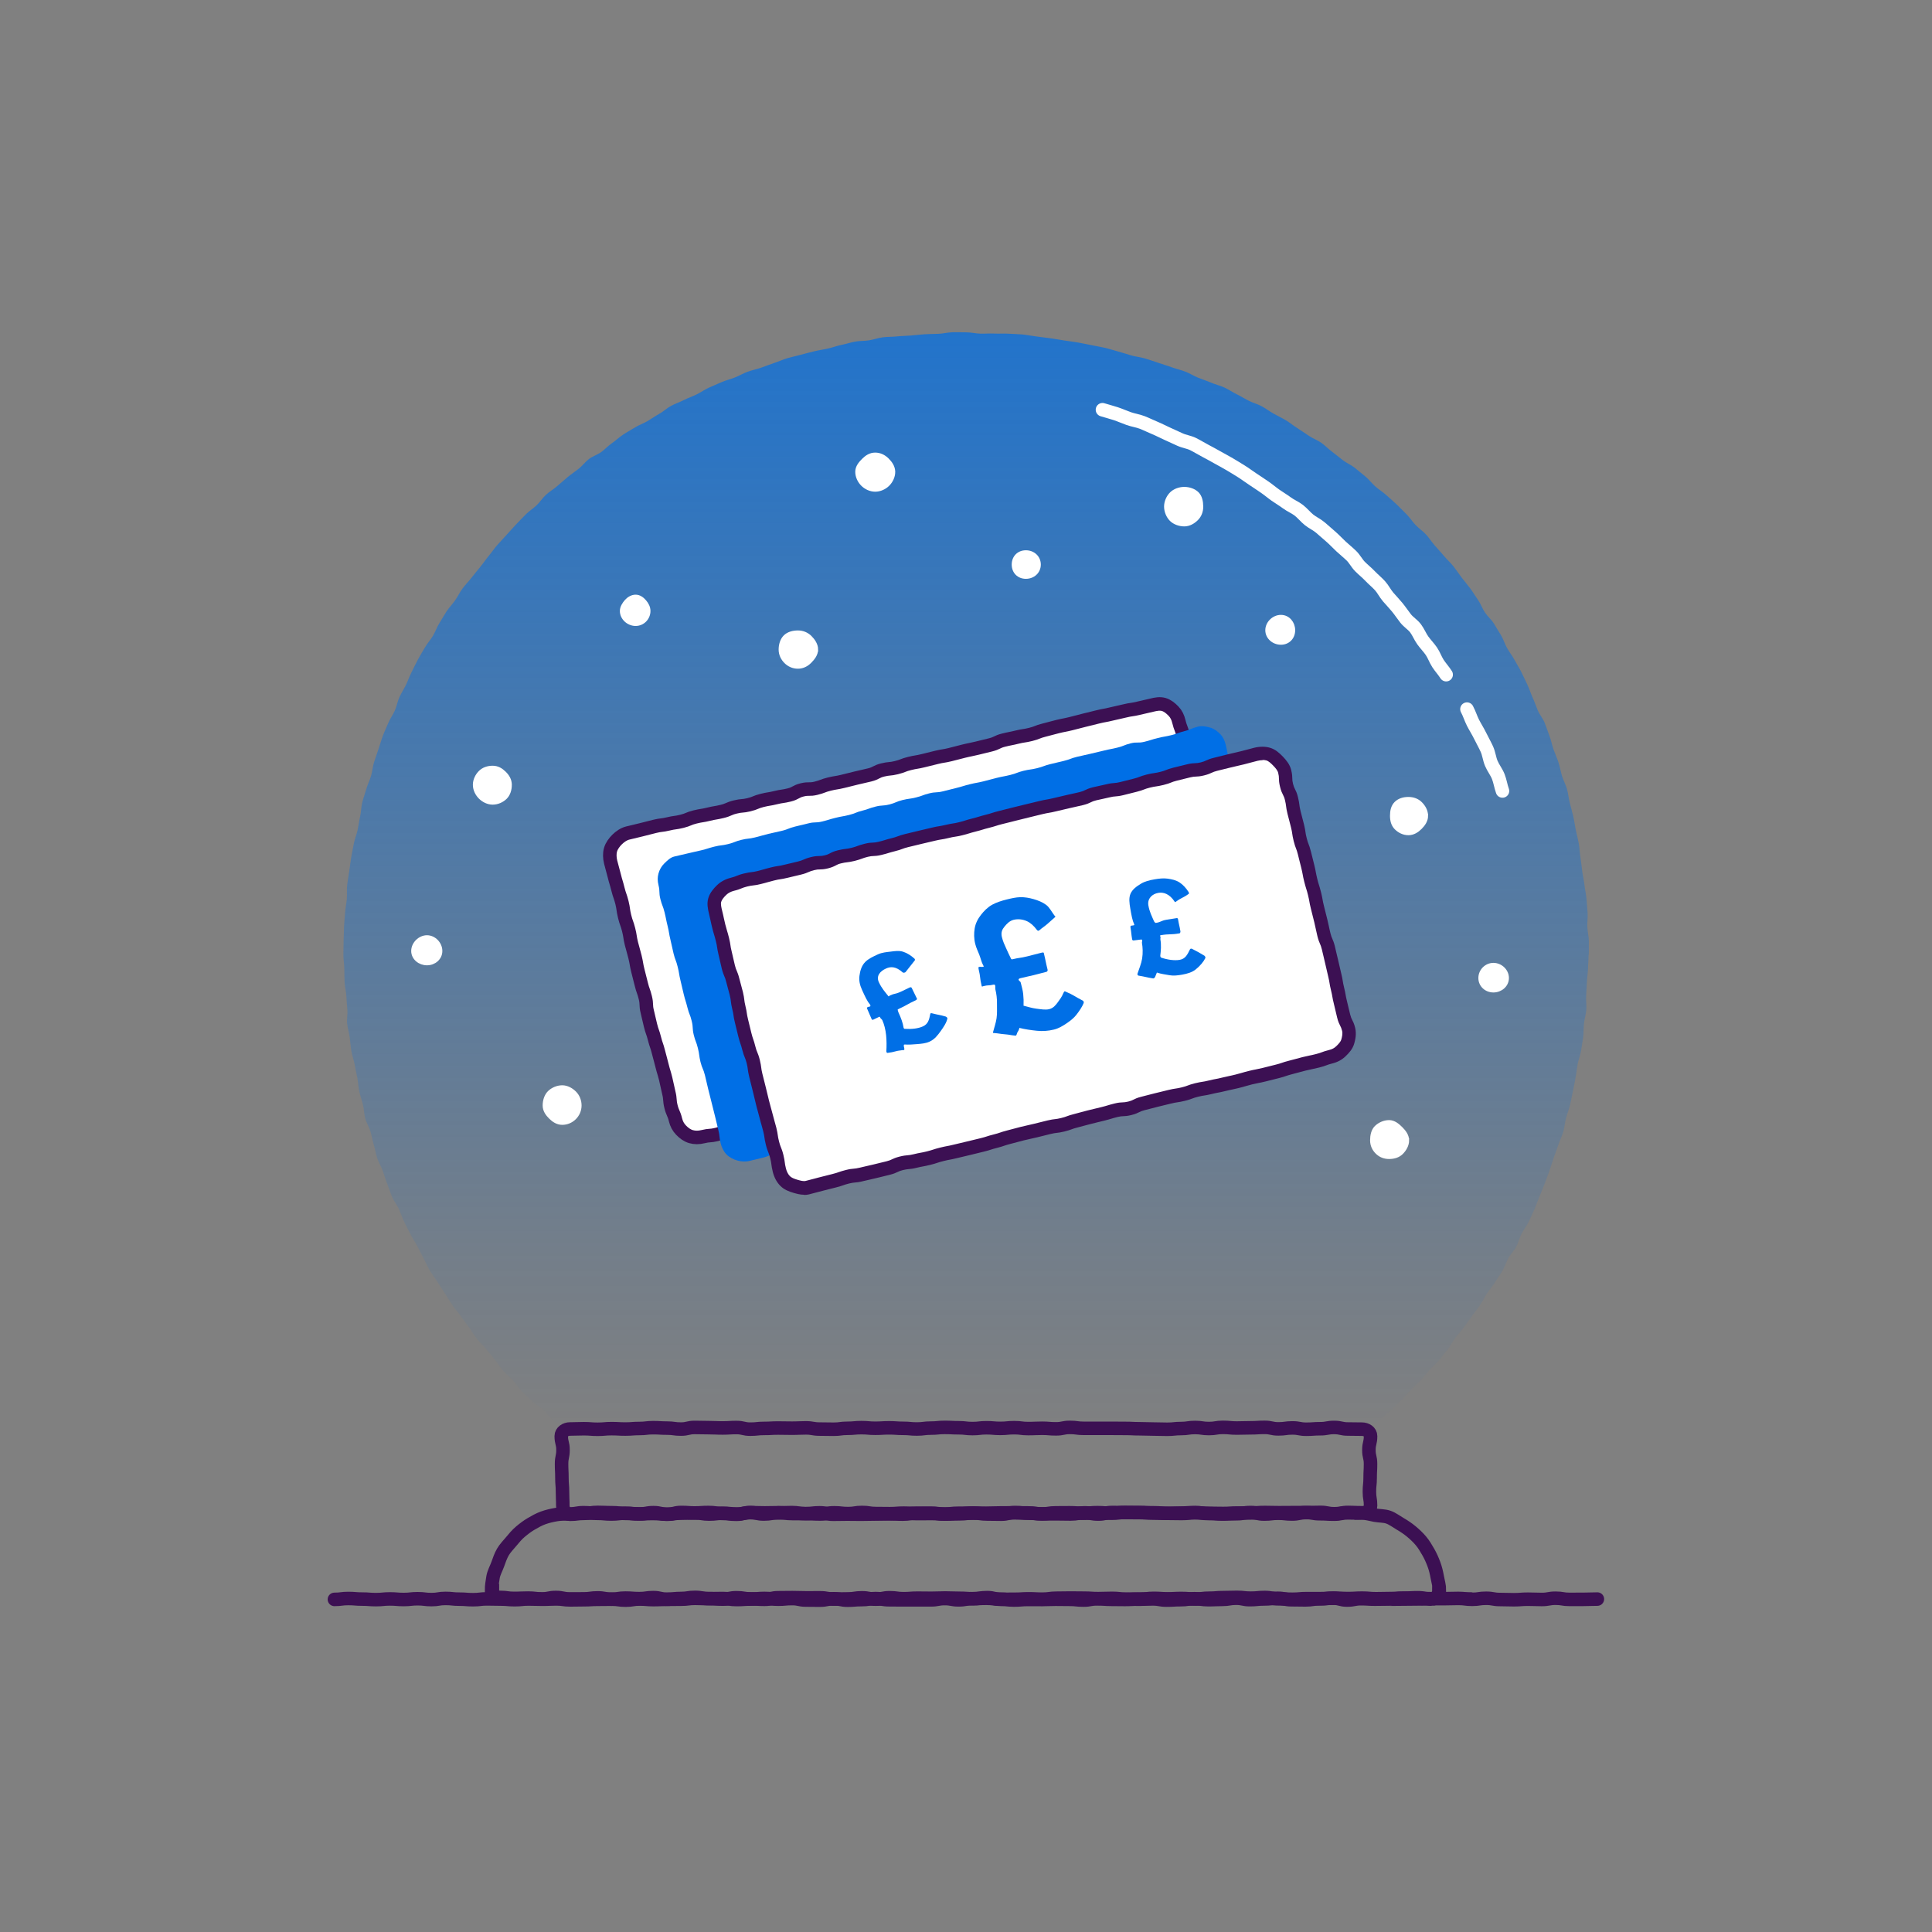 <?xml version="1.0" encoding="UTF-8"?>
<svg id="Layer_1" data-name="Layer 1" xmlns="http://www.w3.org/2000/svg" xmlns:xlink="http://www.w3.org/1999/xlink" viewBox="0 0 500 500">
  <rect x="0" y="0" width="500" height="500" fill="#808080" stroke="none"/>
  <defs>
    <style>
      .cls-1 {
        fill: url(#linear-gradient);
      }

      .cls-2 {
        fill: #006fe6;
      }

      .cls-3 {
        fill: #fff;
      }

      .cls-4 {
        fill: #3ad356;
      }

      .cls-5 {
        fill: #3c1053;
      }

      .cls-6, .cls-7 {
        stroke-linecap: round;
      }

      .cls-6, .cls-7, .cls-8, .cls-9 {
        fill: none;
        stroke-miterlimit: 10;
      }

      .cls-6, .cls-7, .cls-9 {
        stroke-width: 3.5px;
      }

      .cls-6, .cls-9 {
        stroke: #3c1053;
      }

      .cls-7, .cls-8 {
        stroke: #fff;
      }
    </style>
    <linearGradient id="linear-gradient" x1="249.96" y1="-2.38" x2="249.96" y2="371.82" gradientUnits="userSpaceOnUse">
      <stop offset="0" stop-color="#006fe6"/>
      <stop offset=".23" stop-color="#006fe6" stop-opacity=".74"/>
      <stop offset=".61" stop-color="#006fe6" stop-opacity=".35"/>
      <stop offset=".87" stop-color="#006fe6" stop-opacity=".1"/>
      <stop offset="1" stop-color="#006fe6" stop-opacity="0"/>
    </linearGradient>
  </defs>
  <path class="cls-1" d="m411.12,247.09c0,1.19-.12,2.38-.15,3.57s-.24,2.37-.29,3.56c-.05,1.19-.11,2.38-.19,3.56s.14,2.4.04,3.58-.47,2.35-.6,3.53-.06,2.39-.21,3.57-.38,2.35-.56,3.53-.67,2.3-.88,3.47-.32,2.36-.55,3.53-.42,2.34-.68,3.5-.45,2.34-.73,3.49-.73,2.27-1.04,3.42c-.31,1.15-.37,2.37-.71,3.51s-.89,2.22-1.26,3.35-.82,2.24-1.21,3.36-.71,2.27-1.12,3.39-.8,2.24-1.23,3.35-.88,2.21-1.34,3.31-.84,2.24-1.32,3.32-.97,2.18-1.48,3.25-1.31,2.01-1.85,3.07-.79,2.27-1.35,3.32c-.56,1.05-1.46,1.91-2.04,2.95s-.91,2.22-1.51,3.25-1.31,1.99-1.94,3-1.43,1.91-2.08,2.9-1.16,2.08-1.83,3.06-1.42,1.91-2.12,2.87-1.37,1.95-2.08,2.9c-.71.95-1.52,1.83-2.25,2.77s-1.22,2.07-1.98,2.99-1.46,1.89-2.23,2.79-1.71,1.67-2.5,2.56-1.51,1.85-2.33,2.71c-.81.87-1.72,1.65-2.55,2.5s-1.59,1.78-2.45,2.61-1.67,1.7-2.54,2.51-1.81,1.55-2.7,2.35-1.92,1.28-2.82,2.05c-1.78.3-1.77.21-3.57.21s-1.8-.17-3.6-.17-1.8.08-3.6.08-1.8,0-3.6,0-1.8.02-3.6.02-1.8,0-3.6,0-1.8-.09-3.6-.09-1.8.08-3.6.08-1.8.17-3.6.17-1.8.04-3.6.04-1.8-.27-3.6-.27-1.8.27-3.6.27-1.8-.18-3.6-.18-1.8.17-3.6.17-1.8-.03-3.6-.03-1.8-.34-3.6-.34-1.8.06-3.6.06-1.8.03-3.6.03-1.8,0-3.6,0-1.8.06-3.6.06-1.8.29-3.6.29-1.8-.29-3.6-.29-1.8-.05-3.6-.05-1.8.02-3.6.02-1.8.23-3.6.23-1.8.04-3.6.04-1.8-.34-3.6-.34-1.8.22-3.6.22-1.8-.18-3.6-.18-1.8.19-3.6.19-1.8-.06-3.6-.06-1.8.15-3.6.15-1.8-.33-3.6-.33-1.8.41-3.6.41-1.8-.2-3.6-.2-1.8.21-3.6.21-1.8-.32-3.6-.32-1.8-.09-3.6-.09-1.8-.03-3.6-.03-1.8.34-3.6.34-1.8-.32-3.6-.32-1.8.28-3.61.28-1.8-.24-3.6-.24-1.8-.04-3.6-.04-1.8.05-3.6.05-1.8-.07-3.6-.07-1.8.48-3.6.48-1.8-.08-3.61-.08-1.8-.25-3.6-.25-1.8-.04-3.61-.04-1.8.11-3.61.11-1.8-.02-3.61-.02-1.8.27-3.61.27-1.8-.12-3.61-.12-1.8.01-3.61.01-1.8-.2-3.61-.2-1.81.24-3.61.24-1.81-.02-3.59-.32c-.91-.77-1.82-1.42-2.71-2.21s-1.6-1.77-2.47-2.58-2.01-1.34-2.87-2.17-1.73-1.64-2.57-2.49-1.44-1.92-2.25-2.79-1.75-1.62-2.55-2.51-1.37-1.97-2.14-2.87-1.5-1.84-2.26-2.76c-.76-.92-1.67-1.71-2.4-2.65s-1.32-1.99-2.03-2.94-1.41-1.91-2.1-2.88-1.49-1.86-2.16-2.84-1.27-2.01-1.92-3.01-1.32-1.98-1.95-2.99c-.63-1.01-1.39-1.94-1.99-2.97-.6-1.02-1.05-2.14-1.63-3.18s-1.06-2.13-1.62-3.18-1.25-2.03-1.78-3.09-1.1-2.11-1.61-3.18c-.51-1.07-.88-2.21-1.36-3.3-.49-1.08-1.3-2.03-1.76-3.13s-.81-2.24-1.25-3.35-.75-2.26-1.16-3.38-1.05-2.16-1.43-3.28-.53-2.33-.89-3.47-.53-2.32-.87-3.47-1.03-2.18-1.34-3.33-.31-2.38-.59-3.53-.69-2.28-.95-3.44-.28-2.37-.51-3.54-.49-2.32-.7-3.5c-.21-1.17-.67-2.3-.85-3.48-.18-1.17-.28-2.36-.43-3.54s-.53-2.33-.66-3.52.17-2.41.06-3.59-.19-2.37-.26-3.56-.4-2.36-.46-3.55c-.05-1.19-.05-2.38-.07-3.57s-.24-2.38-.24-3.57.03-2.42.06-3.62.06-2.42.11-3.62.19-2.41.27-3.61c.08-1.2.35-2.39.45-3.59s-.05-2.43.09-3.63.38-2.39.54-3.58.32-2.39.51-3.58c.19-1.19.47-2.37.68-3.55s.73-2.31.97-3.49.39-2.38.66-3.55.25-2.42.54-3.59.73-2.3,1.05-3.46.89-2.25,1.23-3.4c.35-1.16.4-2.4.77-3.54s.76-2.29,1.16-3.43c.4-1.14.71-2.31,1.13-3.44s.97-2.21,1.42-3.33,1.21-2.1,1.69-3.21.67-2.34,1.17-3.43,1.17-2.11,1.7-3.2c.52-1.09.92-2.24,1.46-3.31s1.06-2.17,1.63-3.23,1.21-2.09,1.81-3.13,1.44-1.95,2.06-2.98,1-2.21,1.64-3.23,1.22-2.09,1.88-3.09c.66-1.01,1.53-1.88,2.22-2.87s1.21-2.1,1.92-3.07,1.59-1.82,2.32-2.78c.73-.96,1.52-1.86,2.28-2.81.75-.94,1.43-1.94,2.2-2.87s1.44-1.94,2.24-2.84,1.63-1.78,2.44-2.67,1.6-1.8,2.44-2.67,1.66-1.75,2.51-2.6,1.91-1.5,2.78-2.33,1.52-1.9,2.41-2.71,1.96-1.42,2.87-2.22,1.82-1.58,2.74-2.35,1.94-1.43,2.88-2.18c.94-.75,1.67-1.77,2.63-2.5s2.19-1.09,3.17-1.8,1.8-1.63,2.79-2.31,1.87-1.53,2.88-2.2,2.08-1.23,3.1-1.87,2.2-1.02,3.23-1.64,2.02-1.31,3.07-1.9,1.95-1.46,3.01-2.03,2.22-.95,3.3-1.5,2.22-.93,3.31-1.46,2.07-1.25,3.17-1.75,2.21-.97,3.31-1.44,2.3-.75,3.42-1.2,2.17-1.06,3.3-1.48,2.33-.64,3.47-1.04,2.25-.86,3.4-1.23,2.25-.89,3.4-1.23,2.34-.58,3.5-.9,2.33-.61,3.5-.9,2.37-.44,3.54-.71,2.31-.7,3.49-.94,2.33-.63,3.52-.85,2.42-.14,3.61-.33,2.34-.62,3.54-.78,2.41-.1,3.61-.23,2.4-.13,3.61-.23,2.39-.25,3.6-.33,2.4-.07,3.61-.12,2.4-.37,3.6-.4,2.41.02,3.62.02,2.41.31,3.61.34,2.41-.08,3.61-.02,2.42-.05,3.62.03,2.41.09,3.61.2,2.39.37,3.58.51,2.39.3,3.58.46,2.38.38,3.57.57,2.39.31,3.58.52,2.37.46,3.54.7,2.37.43,3.55.7,2.32.67,3.48.97,2.3.71,3.46,1.03,2.38.43,3.53.78,2.29.75,3.43,1.13,2.29.74,3.43,1.14,2.32.68,3.45,1.1,2.16,1.11,3.27,1.56,2.27.81,3.38,1.29,2.31.74,3.41,1.24c1.1.5,2.1,1.2,3.18,1.73s2.11,1.18,3.18,1.72,2.28.85,3.34,1.42,2.03,1.31,3.08,1.91,2.15,1.1,3.18,1.71c1.03.62,1.96,1.41,2.98,2.05s2.01,1.33,3.01,2,2.17,1.09,3.16,1.77,1.82,1.6,2.79,2.31,1.88,1.5,2.84,2.23,2.12,1.2,3.06,1.95,1.88,1.52,2.8,2.29,1.65,1.77,2.56,2.57,1.96,1.43,2.84,2.24,1.82,1.58,2.69,2.42,1.71,1.71,2.56,2.56,1.5,1.9,2.34,2.77,1.87,1.55,2.68,2.44,1.46,1.93,2.25,2.83,1.62,1.78,2.39,2.71,1.69,1.73,2.44,2.68,1.41,1.96,2.14,2.92,1.53,1.87,2.24,2.84,1.33,2.01,2.02,3,1.08,2.17,1.75,3.18,1.65,1.8,2.29,2.82,1.26,2.06,1.88,3.09.96,2.23,1.55,3.28,1.35,2,1.92,3.06c.57,1.06,1.23,2.08,1.77,3.15s1.04,2.18,1.56,3.26.87,2.25,1.37,3.35.88,2.24,1.35,3.35,1.31,2.06,1.76,3.18c.45,1.12.82,2.27,1.25,3.4s.64,2.33,1.04,3.47.91,2.23,1.29,3.38c.37,1.14.57,2.34.91,3.5s.97,2.23,1.29,3.39.43,2.38.72,3.55.63,2.33.9,3.5.42,2.37.66,3.55.57,2.34.78,3.53.24,2.4.43,3.59.3,2.38.46,3.58.45,2.37.58,3.57.42,2.38.53,3.58c.11,1.2.2,2.4.28,3.61s-.12,2.42-.07,3.62c.05,1.2.36,2.4.39,3.6s-.01,2.41-.01,3.62Z"/>
  <path class="cls-6" d="m86.55,413.92c1.8,0,1.8-.23,3.59-.23s1.8.15,3.59.15,1.8.14,3.59.14,1.8-.18,3.59-.18,1.8.15,3.59.15,1.79-.2,3.59-.2,1.79.22,3.59.22,1.79-.3,3.59-.3,1.79.19,3.59.19,1.8.14,3.59.14,1.8-.21,3.59-.21,1.8.05,3.59.05,1.8.16,3.59.16,1.8-.18,3.59-.18,1.8.06,3.59.06,1.8-.08,3.59-.08,1.8.25,3.59.25,1.8-.04,3.59-.04,1.8-.11,3.59-.11,1.8-.03,3.59-.03,1.8.25,3.59.25,1.8-.29,3.59-.29,1.8.15,3.59.15,1.8-.08,3.59-.08,1.8-.03,3.59-.03,1.8-.22,3.59-.22,1.8.08,3.59.08,1.8-.04,3.59-.04,1.8.27,3.59.27,1.8-.12,3.59-.12,1.8-.17,3.59-.17,1.8.2,3.59.2,1.8-.16,3.59-.16,1.8.38,3.59.38,1.8.03,3.59.03,1.8-.37,3.59-.37,1.8.38,3.59.38,1.79-.15,3.59-.15,1.79-.27,3.59-.27,1.79.31,3.59.31,1.79.02,3.59.02,1.79,0,3.59,0,1.8,0,3.59,0,1.8-.33,3.59-.33,1.8.33,3.59.33,1.79-.31,3.59-.31,1.79-.09,3.59-.09,1.79.22,3.59.22,1.79.23,3.59.23,1.8-.15,3.59-.15,1.8.01,3.59.01,1.8-.07,3.59-.07,1.8.03,3.59.03,1.8.19,3.59.19,1.8-.33,3.59-.33,1.8.14,3.59.14,1.8.03,3.59.03,1.8-.11,3.59-.11,1.8-.03,3.59-.03,1.8.31,3.59.31,1.8-.11,3.59-.11,1.8-.26,3.6-.26,1.8.26,3.59.26,1.8-.08,3.59-.08,1.8-.3,3.59-.3,1.8.37,3.59.37,1.8-.18,3.59-.18,1.8-.18,3.59-.18,1.8.38,3.6.38,1.8.04,3.59.04,1.8-.26,3.6-.26,1.8-.17,3.59-.17,1.8.47,3.6.47,1.8-.34,3.59-.34,1.8.11,3.6.11,1.8-.04,3.59-.04,1.8-.16,3.6-.16,1.8,0,3.59,0,1.8.07,3.6.07,1.8,0,3.59,0,1.8-.06,3.6-.06,1.8.23,3.59.23,1.8-.27,3.6-.27,1.8.32,3.6.32,1.8.06,3.6.06,1.8-.14,3.6-.14,1.8.07,3.6.07,1.8-.32,3.6-.32,1.8.3,3.6.3,1.8-.01,3.6-.01,1.8-.07,3.6-.07"/>
  <path class="cls-6" d="m370.5,413.85c-1.8,0-1.8-.36-3.59-.36s-1.8.1-3.59.1-1.8.11-3.6.11-1.8.05-3.6.05-1.8-.16-3.6-.16-1.8.11-3.6.11-1.8-.1-3.6-.1-1.8.12-3.6.12-1.8,0-3.6,0-1.8.16-3.6.16-1.8-.1-3.6-.1-1.8-.35-3.6-.35-1.8.17-3.6.17-1.8-.2-3.59-.2-1.8.06-3.59.06-1.8.15-3.59.15-1.8.22-3.59.22-1.8-.15-3.59-.15-1.8.09-3.59.09-1.8-.12-3.6-.12-1.8.23-3.6.23-1.8-.04-3.59-.04-1.8-.19-3.59-.19-1.8.07-3.59.07-1.8-.12-3.59-.12-1.8-.03-3.59-.03-1.8.04-3.6.04-1.8.25-3.6.25-1.8-.09-3.6-.09-1.8.11-3.59.11-1.8.02-3.59.02-1.8-.44-3.6-.44-1.8.29-3.6.29-1.8-.12-3.6-.12-1.8-.07-3.6-.07-1.8.07-3.6.07-1.8-.03-3.6-.03-1.8.14-3.6.14-1.8-.25-3.6-.25-1.8.37-3.6.37-1.8-.35-3.6-.35-1.8.28-3.6.28-1.8.05-3.6.05-1.8-.33-3.6-.33-1.8.01-3.6.01-1.8-.06-3.6-.06-1.8.03-3.6.03-1.8.41-3.6.41-1.8-.12-3.6-.12-1.8-.29-3.6-.29-1.8.36-3.6.36-1.8-.14-3.6-.14-1.8-.31-3.6-.31-1.8.28-3.6.28-1.8.2-3.6.2-1.8-.42-3.6-.42-1.8.26-3.6.26-1.8-.14-3.6-.14-1.8.28-3.6.28-1.8-.33-3.6-.33-1.8.25-3.6.25-1.8.01-3.6.01-1.8-.36-3.6-.36-1.8.36-3.6.36-1.8-.21-3.6-.21-1.8.08-3.61.08-1.8-.25-3.61-.25c-1.1,0-2-.66-2-1.76,0,0-.22,0-.22,0,0-1.19.19-2.37.39-3.5.2-1.16.81-2.2,1.2-3.28s.76-2.2,1.34-3.2,1.41-1.83,2.15-2.72,1.47-1.78,2.36-2.53,1.8-1.45,2.81-2.04,2.01-1.16,3.12-1.56,2.22-.65,3.38-.85,2.28-.17,3.47-.17c1.8,0,1.8-.32,3.6-.32s1.8.18,3.59.18,1.8.17,3.59.17,1.79-.2,3.59-.2,1.79.16,3.59.16,1.79-.09,3.59-.09,1.8.17,3.59.17,1.8-.25,3.59-.25,1.8-.07,3.59-.07,1.8-.12,3.6-.12,1.8.25,3.59.25,1.8.22,3.59.22,1.8-.45,3.59-.45,1.8.38,3.59.38,1.8-.3,3.59-.3,1.8-.08,3.59-.08,1.8.27,3.6.27,1.8-.21,3.6-.21,1.8.38,3.59.38,1.8-.04,3.59-.04,1.8.03,3.59.03,1.8-.05,3.59-.05,1.8-.05,3.6-.05,1.8.08,3.6.08,1.8-.26,3.59-.26,1.8,0,3.59,0,1.8.22,3.6.22,1.8-.2,3.6-.2,1.8-.03,3.6-.03,1.8.02,3.6.02,1.8-.07,3.6-.07,1.8-.02,3.6-.02,1.8.02,3.6.02,1.8.26,3.6.26,1.8-.28,3.6-.28,1.8-.02,3.6-.02,1.8.13,3.6.13,1.8-.16,3.6-.16,1.8.16,3.6.16,1.8-.21,3.6-.21,1.8.03,3.6.03,1.8.13,3.59.13,1.8.07,3.6.07,1.8-.08,3.59-.08,1.8-.12,3.6-.12,1.8.26,3.6.26,1.8.13,3.6.13,1.8-.08,3.6-.08,1.8-.32,3.6-.32,1.8.4,3.6.4,1.8-.21,3.6-.21,1.8.2,3.6.2,1.8-.38,3.6-.38,1.8.31,3.6.31,1.8.11,3.6.11,1.8-.34,3.61-.34,1.8.03,3.61.03c1.19,0,2.31.37,3.44.57s2.39.13,3.47.52,2.05,1.15,3.05,1.73,1.97,1.23,2.86,1.97,1.74,1.54,2.49,2.43,1.33,1.89,1.91,2.9,1.04,2.05,1.45,3.15.66,2.19.87,3.35.56,2.26.56,3.45c0,0-.14,0-.14,0,0,1.1-.85,2.24-1.95,2.24Z"/>
  <path class="cls-6" d="m352.5,391.5c-1.8,0-1.8-.08-3.6-.08s-1.8.33-3.59.33-1.8-.35-3.59-.35-1.79.06-3.59.06-1.79,0-3.59,0-1.79.02-3.59.02-1.8-.05-3.59-.05-1.8.12-3.59.12-1.8.01-3.59.01-1.8.12-3.6.12-1.8-.04-3.59-.04-1.8-.13-3.59-.13-1.8.18-3.59.18-1.8-.04-3.59-.04-1.8-.15-3.59-.15-1.8-.04-3.59-.04-1.8-.01-3.6-.01-1.8-.02-3.6-.02-1.8.41-3.59.41-1.8-.32-3.59-.32-1.8.3-3.59.3-1.8-.04-3.59-.04-1.8,0-3.6,0-1.8-.15-3.6-.15-1.8-.18-3.59-.18-1.8.42-3.59.42-1.8-.04-3.6-.04-1.8-.26-3.6-.26-1.8.21-3.6.21-1.8.06-3.6.06-1.8-.14-3.6-.14-1.8.02-3.6.02-1.8-.13-3.6-.13-1.8.14-3.6.14-1.8-.03-3.6-.03-1.8-.28-3.6-.28-1.8.29-3.6.29-1.8-.2-3.6-.2-1.8.31-3.6.31-1.8-.09-3.6-.09-1.8-.02-3.6-.02-1.8-.23-3.59-.23-1.8.05-3.6.05-1.8-.06-3.59-.06-1.8.34-3.6.34-1.8-.18-3.6-.18-1.8.21-3.6.21-1.8-.29-3.6-.29-1.8-.13-3.6-.13-1.8.46-3.6.46-1.8-.41-3.6-.41-1.8.33-3.6.33-1.8-.13-3.6-.13-1.8-.19-3.6-.19-1.8-.08-3.6-.08-1.8.26-3.61.26-1.8.23-3.61.23c-1.1,0-1.85-1.14-1.85-2.25,0-1.8-.08-1.8-.08-3.6s-.15-1.8-.15-3.6-.09-1.8-.09-3.6.37-1.8.37-3.6c0-1.8-.45-1.8-.45-3.6,0-1.1,1.14-1.82,2.24-1.82,1.8,0,1.8-.07,3.6-.07s1.8.14,3.59.14,1.8-.16,3.59-.16,1.79.1,3.59.1,1.79-.14,3.59-.14,1.79-.21,3.59-.21,1.8.11,3.59.11,1.8.25,3.59.25,1.8-.42,3.59-.42,1.8.05,3.6.05,1.8.08,3.59.08,1.8-.11,3.59-.11,1.8.42,3.59.42,1.8-.19,3.59-.19,1.8-.1,3.59-.1,1.8.04,3.59.04,1.8-.08,3.6-.08,1.8.31,3.6.31,1.8.04,3.59.04,1.8-.24,3.59-.24,1.8-.17,3.59-.17,1.8.16,3.59.16,1.8-.11,3.6-.11,1.8.13,3.6.13,1.8.17,3.59.17,1.8-.23,3.59-.23,1.8-.18,3.6-.18,1.8.09,3.6.09,1.8.21,3.6.21,1.8-.21,3.6-.21,1.8.16,3.6.16,1.8-.18,3.6-.18,1.8.23,3.6.23,1.8-.08,3.6-.08,1.8.15,3.6.15,1.8-.37,3.6-.37,1.8.24,3.6.24,1.8,0,3.6,0,1.8,0,3.6,0,1.8.02,3.6.02,1.8.09,3.6.09,1.8.07,3.59.07,1.8.06,3.6.06,1.8-.19,3.59-.19,1.8-.27,3.6-.27,1.8.27,3.6.27,1.8-.3,3.6-.3,1.8.17,3.6.17,1.8-.06,3.6-.06,1.8-.11,3.6-.11,1.8.39,3.6.39,1.8-.25,3.6-.25,1.8.34,3.6.34,1.8-.13,3.6-.13,1.8-.33,3.6-.33,1.8.4,3.61.4,1.8.04,3.61.04c1.1,0,2.21.69,2.21,1.8,0,1.8-.43,1.8-.43,3.6s.42,1.8.42,3.6-.1,1.8-.1,3.6-.19,1.8-.19,3.6.3,1.8.3,3.6c0,1.1-1.1,1.9-2.21,1.9Z"/>
  <g>
    <g>
      <path class="cls-3" d="m317.41,260.51c-1.74.43-1.71.51-3.45.94s-1.76.33-3.49.76-1.67.7-3.4,1.13-1.76.32-3.5.75-1.77.32-3.5.75-1.74.41-3.48.84-1.64.83-3.37,1.26-1.76.32-3.5.75-1.74.41-3.48.84-1.73.45-3.47.88-1.75.39-3.48.82-1.77.3-3.51.73-1.75.39-3.48.82-1.77.3-3.51.73-1.71.54-3.44.97-1.66.75-3.39,1.18-1.81.14-3.55.57-1.65.76-3.39,1.19-1.74.42-3.48.85-1.76.33-3.5.76-1.71.53-3.45.96-1.84.02-3.58.45-1.7.59-3.44,1.02-1.69.61-3.43,1.04-1.82.09-3.56.52-1.72.51-3.45.94-1.77.3-3.51.73-1.62.89-3.36,1.32-1.82.1-3.56.53-1.69.62-3.43,1.05-1.82.1-3.56.53-1.69.65-3.42,1.08-1.69.63-3.43,1.06-1.8.19-3.53.62-1.7.59-3.44,1.02-1.71.56-3.45.99-1.84.03-3.58.46-1.65.82-3.39,1.25-1.81.14-3.56.57c-1.06.26-2.1.27-3.08-.01s-1.84-.92-2.57-1.68-1.18-1.6-1.44-2.66c-.43-1.76-.73-1.68-1.17-3.44-.43-1.76-.13-1.83-.57-3.59-.43-1.76-.36-1.78-.79-3.53-.43-1.75-.52-1.73-.96-3.49-.43-1.76-.48-1.74-.92-3.5-.43-1.75-.59-1.71-1.03-3.47s-.61-1.71-1.04-3.47-.4-1.76-.83-3.52-.07-1.85-.5-3.61-.61-1.71-1.04-3.47-.45-1.75-.89-3.51-.31-1.79-.74-3.55c-.43-1.76-.5-1.74-.94-3.5-.43-1.76-.27-1.8-.71-3.55s-.62-1.71-1.05-3.47-.25-1.8-.68-3.56c-.44-1.76-.6-1.72-1.04-3.48-.44-1.76-.52-1.74-.96-3.5s-.49-1.75-.93-3.51c-.26-1.06-.31-2.21-.03-3.19s.98-1.94,1.73-2.67,1.67-1.38,2.73-1.65c1.74-.43,1.74-.41,3.48-.84s1.73-.45,3.47-.88,1.79-.22,3.52-.64,1.78-.24,3.52-.67,1.67-.7,3.41-1.13,1.77-.28,3.51-.71,1.77-.3,3.5-.72,1.66-.72,3.4-1.15,1.8-.16,3.54-.58,1.67-.69,3.41-1.12,1.77-.29,3.51-.72,1.78-.26,3.51-.69,1.62-.89,3.36-1.32,1.85.01,3.58-.42,1.68-.64,3.42-1.07,1.77-.28,3.51-.71q1.74-.43,3.47-.86c1.74-.43,1.75-.38,3.48-.81s1.63-.85,3.37-1.28,1.8-.17,3.54-.6,1.68-.65,3.42-1.08,1.77-.29,3.51-.72,1.74-.43,3.48-.86,1.77-.28,3.51-.71,1.73-.46,3.47-.89,1.75-.35,3.49-.78,1.74-.42,3.48-.85,1.65-.8,3.38-1.23,1.76-.35,3.5-.78,1.78-.27,3.52-.7,1.68-.67,3.42-1.1,1.73-.48,3.47-.91,1.76-.34,3.5-.77,1.73-.46,3.47-.89,1.74-.43,3.48-.86,1.77-.32,3.51-.75,1.75-.37,3.49-.8,1.78-.26,3.53-.69,1.76-.38,3.5-.81c1.06-.26,2.08-.45,3.06-.17s1.81.97,2.54,1.73,1.12,1.61,1.38,2.67c.43,1.76.65,1.7,1.08,3.46s.25,1.8.68,3.56.65,1.7,1.08,3.46.56,1.72,1,3.48c.43,1.76.1,1.84.53,3.6s.68,1.69,1.11,3.45c.43,1.76.33,1.78.76,3.54q.43,1.76.87,3.51c.43,1.76.7,1.69,1.13,3.45s.08,1.84.52,3.6c.43,1.76.38,1.77.81,3.53s.8,1.67,1.23,3.43.42,1.76.85,3.52c.43,1.76.33,1.78.76,3.54.43,1.76.18,1.82.61,3.58.44,1.76.7,1.69,1.14,3.45s.35,1.78.79,3.54c.44,1.76.42,1.76.86,3.53.44,1.76.49,1.75.92,3.51.26,1.06.39,2.18.1,3.16s-1.06,1.84-1.82,2.57-1.67,1.07-2.73,1.33Z"/>
      <path class="cls-9" d="m317.41,260.51c-1.74.43-1.71.51-3.45.94s-1.76.33-3.49.76-1.67.7-3.4,1.13-1.76.32-3.5.75-1.77.32-3.5.75-1.74.41-3.48.84-1.64.83-3.37,1.26-1.76.32-3.5.75-1.74.41-3.48.84-1.73.45-3.47.88-1.75.39-3.48.82-1.77.3-3.51.73-1.75.39-3.48.82-1.77.3-3.51.73-1.71.54-3.44.97-1.66.75-3.39,1.18-1.81.14-3.55.57-1.65.76-3.39,1.19-1.74.42-3.48.85-1.76.33-3.5.76-1.71.53-3.45.96-1.84.02-3.58.45-1.7.59-3.44,1.02-1.69.61-3.43,1.04-1.82.09-3.56.52-1.72.51-3.45.94-1.77.3-3.51.73-1.62.89-3.36,1.32-1.82.1-3.56.53-1.69.62-3.43,1.05-1.82.1-3.56.53-1.69.65-3.42,1.08-1.69.63-3.43,1.06-1.8.19-3.53.62-1.7.59-3.44,1.02-1.71.56-3.45.99-1.84.03-3.58.46-1.65.82-3.39,1.25-1.81.14-3.56.57c-1.06.26-2.1.27-3.08-.01s-1.84-.92-2.57-1.68-1.18-1.6-1.44-2.66c-.43-1.76-.73-1.68-1.17-3.44-.43-1.76-.13-1.83-.57-3.59-.43-1.76-.36-1.78-.79-3.53-.43-1.75-.52-1.73-.96-3.49-.43-1.76-.48-1.74-.92-3.5-.43-1.75-.59-1.71-1.03-3.47s-.61-1.71-1.04-3.47-.4-1.76-.83-3.52-.07-1.85-.5-3.61-.61-1.71-1.04-3.47-.45-1.75-.89-3.51-.31-1.79-.74-3.55c-.43-1.76-.5-1.74-.94-3.5-.43-1.76-.27-1.8-.71-3.55s-.62-1.71-1.05-3.47-.25-1.8-.68-3.56c-.44-1.76-.6-1.72-1.04-3.48-.44-1.76-.52-1.74-.96-3.5s-.49-1.75-.93-3.51c-.26-1.06-.31-2.21-.03-3.19s.98-1.94,1.73-2.67,1.67-1.38,2.73-1.65c1.74-.43,1.74-.41,3.48-.84s1.73-.45,3.47-.88,1.79-.22,3.52-.64,1.78-.24,3.52-.67,1.67-.7,3.41-1.13,1.77-.28,3.51-.71,1.77-.3,3.5-.72,1.66-.72,3.4-1.15,1.8-.16,3.54-.58,1.67-.69,3.41-1.12,1.77-.29,3.51-.72,1.78-.26,3.51-.69,1.62-.89,3.36-1.32,1.85.01,3.58-.42,1.68-.64,3.42-1.07,1.77-.28,3.51-.71q1.74-.43,3.47-.86c1.74-.43,1.75-.38,3.48-.81s1.63-.85,3.37-1.28,1.8-.17,3.54-.6,1.68-.65,3.42-1.08,1.77-.29,3.51-.72,1.74-.43,3.48-.86,1.77-.28,3.51-.71,1.73-.46,3.47-.89,1.75-.35,3.49-.78,1.74-.42,3.48-.85,1.65-.8,3.38-1.23,1.76-.35,3.5-.78,1.78-.27,3.52-.7,1.68-.67,3.42-1.1,1.73-.48,3.47-.91,1.76-.34,3.5-.77,1.73-.46,3.47-.89,1.74-.43,3.48-.86,1.77-.32,3.51-.75,1.75-.37,3.49-.8,1.78-.26,3.53-.69,1.76-.38,3.5-.81c1.06-.26,2.08-.45,3.06-.17s1.81.97,2.54,1.73,1.12,1.61,1.38,2.67c.43,1.76.65,1.7,1.08,3.46s.25,1.8.68,3.56.65,1.7,1.08,3.46.56,1.72,1,3.48c.43,1.76.1,1.84.53,3.6s.68,1.69,1.11,3.45c.43,1.76.33,1.78.76,3.54q.43,1.76.87,3.51c.43,1.76.7,1.69,1.13,3.45s.08,1.84.52,3.6c.43,1.76.38,1.77.81,3.53s.8,1.67,1.23,3.43.42,1.76.85,3.52c.43,1.76.33,1.78.76,3.54.43,1.76.18,1.82.61,3.58.44,1.76.7,1.69,1.14,3.45s.35,1.78.79,3.54c.44,1.76.42,1.76.86,3.53.44,1.76.49,1.75.92,3.51.26,1.06.39,2.18.1,3.16s-1.06,1.84-1.82,2.57-1.67,1.07-2.73,1.33Z"/>
    </g>
    <path class="cls-4" d="m253.27,246c.14.07.18.4.12.55-.38.95-.9,2.09-1.7,3.13-.68.88-1.7,1.53-2.75,2.22-.92.61-1.87,1.38-3.12,1.69-1.52.38-3.07.45-4.49.3-1.55-.16-3.03-.63-4.38-.97-.16-.04-.35-.05-.4.11-.23.87-.41.82-.64,1.69-.04.14.06.19-.08.18-1.39-.11-1.41.22-2.8.11s-1.37-.38-2.75-.5c-.19-.02-.5-.2-.46-.38.29-1.15.73-2.36.92-3.63s.15-2.53.18-3.74c.03-1.38-.01-2.63-.28-3.69-.09-.38.04-.79-.07-1.12-.05-.15-.29-.03-.45,0-1.22.3-1.25.17-2.47.47-.16.04-.54-.05-.58-.22-.54-2.19-.52-2.19-1.07-4.38-.04-.16.27-.22.44-.26.54-.13.44-.5.98-.64.2-.05.52-.15.42-.33-.44-.77-1.07-1.51-1.47-2.54-.31-.81-.57-1.74-.84-2.83-.35-1.4-.57-2.74-.38-3.94.21-1.33.91-2.49,1.73-3.54.76-.97,1.69-1.95,2.94-2.63,1.07-.58,2.36-.94,3.75-1.28,1.18-.29,2.34-.3,3.46-.33,1.2-.03,2.31.1,3.41.42s2.06.84,3.04,1.56c.88.65,1.94,1.2,2.7,2.21.1.13-.04.4-.16.51-1.05.89-.96.99-2.01,1.87s-1.23.67-2.28,1.55c-.14.11-.3.26-.4.11-.88-1.17-1.62-2.08-2.48-2.48-1.23-.56-2.49-.38-3.5-.13-1.07.27-1.84.91-2.43,1.61s-1.05,1.56-.79,2.74c.28,1.13.52,2.13.92,2.98.44.94,1.32,1.6,1.81,2.55.07.13.03.38.16.34,1.9-.47,1.83-.74,3.73-1.21s1.95-.26,3.85-.73c.16-.04.51,0,.56.16.54,2.19.58,2.18,1.13,4.37.04.16-.35.16-.51.2-1.7.42-1.65.65-3.35,1.07s-1.7.43-3.4.85c-.17.04-.42.25-.37.42.13.44.33.38.44.82.25,1,.27,1.98.36,2.9.11,1.02.4,1.98.36,2.92,0,.14-.04.13.1.17,1.11.29,2.21.52,3.27.65,1.22.15,2.38.41,3.34.17,1.05-.26,1.55-1.03,2.12-1.8.49-.67.97-1.42,1.37-2.45.07-.17.42-.38.59-.29,2.41,1.06,2.34,1.21,4.68,2.4Z"/>
    <path class="cls-4" d="m217.72,250.4c.15.04.48,0,.44.16-.21,1.05-.87,2.27-1.73,3.44-.69.94-1.65,1.71-2.97,2.31-1.03.47-2.03.69-3.06.77-1.12.1-2.19-.02-3.19-.07-.17,0-.19.31-.2.48-.04.58-.25.56-.29,1.14-.01.15-.05.33-.19.34-1.94.2-1.93.22-3.87.43-.19.02-.39-.21-.38-.4.08-1.28.06-2.69-.08-4.04-.15-1.49-.36-2.92-.83-3.95-.11-.23-.18-.46-.29-.67-.07-.14-.32-.17-.47-.11-.76.35-.83.2-1.59.55-.15.07-.14.11-.22-.05-.65-1.42-.99-1.26-1.64-2.68-.07-.15.21-.47.37-.54.28-.13.32-.04.6-.17.18-.08.18-.35.05-.51-.73-.87-1.34-1.98-2.08-3.62-.6-1.31-.75-2.5-.58-3.67.17-1.24.75-2.26,1.7-3.25.8-.83,1.69-1.75,2.99-2.35,1.08-.49,2.19-.78,3.25-.91,1.13-.14,2.21.09,3.29.45.99.33,2.13.63,3.05,1.45.12.11-.09.38-.2.51-1.21,1.49-1.04,1.63-2.25,3.12-.11.14-.24-.09-.37-.21-1.88-1.69-3.51-1.11-4.67-.58-1.47.67-2.45,1.71-1.75,3.32.74,1.61,1.7,2.44,2.6,3.57.09.11.06.11.19.05,1.27-.58,1.39-.31,2.65-.89s1.28-.54,2.55-1.12c.15-.07.28-.18.35-.02.65,1.42.79,1.36,1.44,2.78.07.15-.07.61-.22.68-2.25,1.03-2.28.96-4.53,1.99-.16.07-.5.25-.42.4.13.26.41.12.53.38.65,1.41,1.02,2.76,1.21,4.03.02.14.06.36.21.37,1.77.12,3.53-.07,4.74-.63,1.32-.6,1.51-1.67,1.83-3.34.03-.18.43-.28.6-.23,1.69.72,1.68.76,3.44,1.28Z"/>
    <path class="cls-4" d="m284.59,234.51c.14.08.32.23.25.37-.47.96-1.19,2.21-2.32,3.13-.91.73-2.21,1.02-3.64,1.26-1.11.19-2.17.26-3.18.08-1.11-.2-2.15-.52-3.11-.84-.16-.05-.22.05-.28.21-.19.55-.26.52-.45,1.07-.05.14-.19.07-.34.04-1.92-.3-1.95-.13-3.87-.43-.19-.03-.32-.24-.26-.42.4-1.22.82-2.58,1.04-3.92.24-1.48.21-2.91.02-4.03-.04-.25-.12-.47-.17-.7-.04-.16-.07-.11-.23-.08-.82.14-.82.16-1.65.3-.17.03-.52-.24-.55-.41-.26-1.54-.34-1.53-.6-3.07-.03-.17.33-.37.49-.39.3-.05.34.17.64.12.2-.03.19-.43.1-.62-.48-1.03-.65-2.3-.95-4.07-.24-1.42-.07-2.56.38-3.65.49-1.15,1.17-2.12,2.34-2.83.99-.6,2.19-.86,3.6-1.1,1.17-.2,2.28-.63,3.34-.48,1.13.16,2.14.71,3.1,1.34.87.58,1.75,1.29,2.43,2.33.09.14-.07.31-.2.4-1.55,1.13-1.47,1.24-3.02,2.37-.14.1-.45.06-.55-.09-1.38-2.12-2.87-2.31-4.12-2.1-1.6.27-2.57,1.14-2.31,2.89.3,1.75.65,2.9,1.23,4.22.06.13.23.34.37.32,1.37-.23,1.32-.51,2.7-.74s1.4-.07,2.77-.3c.17-.03.16.08.19.25.26,1.54.51,1.5.77,3.04.03.17-.17.35-.34.38-2.44.42-2.42.52-4.86.94-.17.03-.32.08-.29.25.06.28,0,.29.06.58.26,1.53.45,2.91.31,4.19-.02.14,0,.18.13.22,1.67.57,3.41,1.3,4.73,1.07,1.43-.24,2.17-1.35,2.9-2.87.08-.16.17-.33.32-.24,1.53,1.01,1.5,1.05,3.07,2Z"/>
  </g>
  <g>
    <path class="cls-2" d="m329.49,266.84c-1.74.43-1.76.34-3.49.77s-1.78.23-3.52.66-1.74.43-3.47.86-1.73.46-3.46.89-1.72.48-3.46.91-1.71.55-3.44.98-1.75.37-3.49.8-1.71.55-3.44.98-1.74.43-3.47.86-1.74.41-3.48.84-1.8.16-3.54.59-1.68.65-3.42,1.08-1.76.32-3.5.75-1.74.41-3.48.84-1.71.54-3.45.97-1.72.51-3.45.94-1.81.16-3.54.59-1.74.42-3.48.85-1.74.42-3.48.85-1.69.61-3.43,1.04-1.77.29-3.51.72-1.74.41-3.48.84-1.72.5-3.46.93-1.67.71-3.4,1.14-1.8.17-3.54.6-1.75.37-3.49.8-1.69.62-3.43,1.05-1.79.21-3.53.64-1.73.45-3.47.88-1.69.62-3.43,1.05c-1.74.43-1.69.64-3.42,1.07s-1.77.31-3.51.74-1.74.42-3.48.85-1.79.21-3.53.64-1.68.66-3.42,1.09-1.71.55-3.45.98-1.84.02-3.58.45-1.65.81-3.39,1.24-1.75.41-3.49.84c-1.06.26-2.21.18-3.19-.1s-2.06-.82-2.79-1.58-1.23-1.78-1.5-2.84c-.43-1.76-.19-1.82-.63-3.57-.43-1.76-.42-1.76-.85-3.52s-.45-1.75-.88-3.51-.45-1.75-.88-3.5c-.43-1.76-.4-1.77-.83-3.52-.43-1.75-.71-1.69-1.15-3.44-.43-1.76-.24-1.81-.67-3.56-.43-1.76-.65-1.7-1.08-3.46s-.1-1.84-.53-3.6-.66-1.7-1.1-3.46-.54-1.73-.97-3.49-.4-1.77-.83-3.52c-.43-1.76-.29-1.79-.73-3.55-.43-1.76-.64-1.7-1.07-3.46s-.37-1.77-.8-3.53-.3-1.79-.73-3.55c-.44-1.76-.36-1.78-.79-3.54s-.65-1.71-1.09-3.47-.06-1.86-.49-3.62c-.26-1.06-.27-2.02,0-2.99s.76-1.88,1.52-2.61,1.51-1.52,2.58-1.78c1.74-.43,1.75-.38,3.48-.81s1.75-.37,3.49-.8,1.71-.53,3.44-.96,1.79-.22,3.52-.65,1.68-.66,3.42-1.09,1.79-.2,3.53-.63,1.72-.49,3.46-.92,1.75-.36,3.49-.79,1.68-.67,3.41-1.1,1.74-.41,3.48-.84,1.83-.05,3.57-.48,1.71-.52,3.45-.95,1.77-.31,3.5-.74,1.67-.68,3.41-1.11,1.69-.62,3.43-1.05,1.81-.12,3.55-.55,1.67-.71,3.41-1.14,1.78-.25,3.52-.68,1.69-.63,3.43-1.06,1.82-.1,3.56-.53,1.74-.44,3.47-.87,1.71-.52,3.45-.95,1.76-.32,3.5-.75,1.73-.47,3.46-.9,1.76-.33,3.5-.76,1.68-.64,3.42-1.07,1.78-.25,3.52-.68,1.69-.62,3.43-1.05,1.75-.4,3.48-.83,1.69-.63,3.42-1.06,1.76-.36,3.49-.79,1.75-.4,3.49-.83,1.76-.34,3.5-.77,1.68-.67,3.41-1.1,1.85.02,3.59-.41,1.71-.54,3.45-.97,1.77-.31,3.51-.74,1.69-.62,3.44-1.06,1.67-.71,3.42-1.14c1.06-.26,2.2-.04,3.18.24s1.88.93,2.61,1.69,1.14,1.66,1.4,2.72c.43,1.76.34,1.78.77,3.54s.8,1.67,1.23,3.42c.43,1.76.3,1.79.73,3.55.43,1.75.22,1.81.66,3.56.43,1.76.74,1.68,1.17,3.44s.44,1.75.88,3.51c.43,1.76.35,1.78.78,3.53s.39,1.77.82,3.52.36,1.78.79,3.53c.43,1.76.46,1.75.89,3.51s.44,1.76.88,3.51.48,1.75.92,3.5.55,1.73.98,3.49.46,1.75.9,3.5c.43,1.76.1,1.84.53,3.6.44,1.76.48,1.75.91,3.51.44,1.76.76,1.68,1.19,3.44s.42,1.77.86,3.53c.44,1.76.52,1.74.96,3.5.26,1.06.19,2.23-.1,3.21s-1.09,1.8-1.85,2.53-1.55,1.44-2.61,1.7Z"/>
    <path class="cls-4" d="m265.23,252.08c.14.07.16.3.1.45-.38.95-.74,2.19-1.54,3.23-.68.88-1.84,1.39-2.89,2.09-.92.61-1.89,1.18-3.15,1.49-1.52.38-2.96.27-4.39.13-1.55-.16-3.04-.33-4.39-.67-.16-.04-.1.16-.14.32-.23.87-.41.82-.64,1.69-.04.14-.22.18-.37.17-1.39-.11-1.38-.2-2.77-.32s-1.38-.21-2.77-.32c-.19-.02-.48,0-.43-.18.29-1.15.69-2.37.87-3.64s.52-2.53.54-3.73c.03-1.38-.38-2.64-.65-3.7-.09-.38-.18-.72-.29-1.05-.05-.15-.11-.26-.26-.22-1.22.3-1.23.25-2.45.56-.16.04-.21-.05-.25-.22-.54-2.19-.56-2.18-1.11-4.37-.04-.16,0-.23.16-.27.54-.13.52-.18,1.06-.32.2-.05.21-.27.11-.44-.44-.77-.9-1.62-1.3-2.65-.31-.81-.27-1.83-.54-2.91-.35-1.4-.45-2.63-.26-3.83.21-1.33.44-2.65,1.26-3.7.76-.97,1.83-1.83,3.08-2.52,1.07-.58,2.31-1.15,3.69-1.49,1.18-.29,2.38-.43,3.5-.46,1.2-.03,2.33.39,3.43.71s2.13.78,3.1,1.49c.88.65,1.83,1.34,2.58,2.34.1.13.14.54.01.65-1.05.89-1.27.62-2.32,1.51s-.96.99-2.01,1.88c-.14.11-.36.09-.47-.05-.88-1.17-1.78-1.79-2.64-2.18-1.23-.56-2.35-.56-3.36-.31-1.07.27-2.12.62-2.7,1.32s-.71,1.75-.44,2.93c.28,1.13.63,2.06,1.03,2.91.44.94.87,1.83,1.36,2.77.07.13.24.11.38.08,1.9-.47,1.89-.51,3.79-.98s1.88-.54,3.78-1.01c.16-.04.56.18.6.34.54,2.19.52,2.2,1.06,4.39.04.16-.16.61-.33.65-1.7.42-1.76.18-3.46.6s-1.76.2-3.46.62c-.17.04-.12.41-.07.58.13.44-.14.51-.02.95.25,1,.35,1.94.45,2.86.11,1.02.28,1.96.24,2.89,0,.14.12.51.26.55,1.11.29,2.31.15,3.37.28,1.22.15,2.36.33,3.32.09,1.05-.26,1.68-.87,2.25-1.64.49-.67,1.02-1.44,1.42-2.47.07-.17.21-.33.38-.25,2.37,1.13,2.35,1.17,4.69,2.37Z"/>
    <path class="cls-4" d="m229.83,256c.15.04.18.37.15.52-.21,1.05-.48,2.46-1.34,3.63-.69.94-1.87,1.55-3.18,2.15-1.03.47-2.01.91-3.04,1-1.12.1-2.23.14-3.23.08-.17,0-.15-.06-.16.11-.04.58-.19.57-.23,1.15-.01.15-.11.48-.26.5-1.94.2-1.94.14-3.88.34-.19.02-.37-.28-.36-.47.08-1.28.14-2.71,0-4.06-.15-1.49-.65-2.82-1.12-3.86-.11-.23.15-.62.04-.83-.07-.14-.54-.26-.69-.19-.76.35-.74.39-1.5.74-.15.07-.44.21-.51.06-.65-1.42-.6-1.44-1.25-2.86-.07-.15.09-.45.24-.52.28-.13.24-.22.51-.35.18-.08.34-.19.21-.35-.73-.87-1.68-1.8-2.42-3.44-.6-1.31-.58-2.65-.42-3.81.17-1.24.7-2.4,1.66-3.39.8-.83,1.9-1.49,3.2-2.09,1.08-.49,2.12-1.07,3.18-1.19,1.13-.14,2.33-.01,3.41.35.99.33,1.75,1.22,2.67,2.05.12.11.18.06.08.19-1.21,1.49-1.3,1.41-2.51,2.9-.11.14-.13.31-.26.2-1.88-1.69-3.34-1.28-4.5-.75-1.47.67-2.57,1.74-1.87,3.36.74,1.61,1.82,2.38,2.72,3.51.09.11.12.27.25.21,1.27-.58,1.18-.76,2.45-1.34s1.41-.27,2.67-.85c.15-.07.14-.08.21.07.65,1.42.73,1.38,1.38,2.8.07.15-.02.17-.17.24-2.25,1.03-2.23,1.07-4.48,2.1-.16.07-.37.47-.29.62.13.26.33.16.45.42.65,1.41.83,2.77,1.02,4.04.02.14.32.22.47.23,1.77.12,3.55.1,4.77-.46,1.32-.6,1.5-1.74,1.82-3.4.03-.18.42-.37.59-.32,1.8.35,1.79.45,3.55.96Z"/>
    <path class="cls-4" d="m296.69,240.34c.14.08.15.37.08.52-.47.96-1.37,1.94-2.5,2.85-.91.73-1.97,1.28-3.4,1.52-1.11.19-2.13.16-3.15-.02-1.11-.2-2.14-.48-3.1-.8-.16-.05-.32.13-.38.29-.19.55-.25.53-.44,1.08-.05.14-.18.33-.33.31q-1.92-.3-3.85-.6c-.19-.03-.36-.34-.3-.52.4-1.22,1.03-2.54,1.24-3.88.24-1.48.1-2.94-.1-4.06-.04-.25.03-.51-.02-.73-.04-.16-.3-.34-.46-.32-.82.14-.81.25-1.63.39-.17.03-.41-.07-.44-.24-.26-1.54.02-1.59-.25-3.13-.03-.17-.08-.09.09-.12.3-.05.3-.04.61-.09.2-.03.31-.48.22-.67-.48-1.03-.77-2.24-1.08-4.01-.24-1.42-.11-2.58.35-3.67.49-1.15,1.22-2.07,2.4-2.78.99-.6,2.1-1.29,3.51-1.53,1.17-.2,2.31.03,3.37.18,1.13.16,2.1.57,3.05,1.2.87.58,1.77,1.21,2.45,2.24.09.14-.08.17-.22.26-1.55,1.13-1.54,1.15-3.09,2.28-.14.1-.25.22-.34.07-1.38-2.12-2.89-2.07-4.15-1.86-1.6.27-2.72.96-2.46,2.7.3,1.75.87,2.83,1.44,4.16.06.13.13.37.27.35,1.37-.23,1.33-.47,2.7-.7s1.35-.36,2.72-.59c.17-.03.18.35.21.51.26,1.54.65,1.47.91,3.02.03.17-.26.54-.42.57-2.44.42-2.45.37-4.88.79-.17.03-.09.01-.05.18.06.28,0,.3.06.58.26,1.53.03,2.93-.12,4.21-.02.14.12.38.25.43,1.67.57,3.45.97,4.77.74,1.43-.24,2.11-1.24,2.85-2.76.08-.16.17-.17.33-.07,1.62.85,1.68.75,3.25,1.7Z"/>
  </g>
  <g>
    <g>
      <path class="cls-3" d="m344.4,273.49c-1.74.43-1.69.63-3.42,1.06s-1.75.36-3.49.79-1.72.49-3.45.92-1.7.59-3.43,1.02-1.74.44-3.47.87-1.76.34-3.5.77-1.72.51-3.45.94-1.75.36-3.49.79-1.76.32-3.5.75-1.78.28-3.51.71-1.69.63-3.42,1.06-1.78.26-3.52.69-1.74.42-3.48.85-1.73.45-3.47.88-1.64.82-3.38,1.25-1.83.07-3.56.5-1.72.52-3.45.95-1.74.42-3.48.85-1.72.49-3.46.92-1.69.62-3.43,1.05-1.79.2-3.53.63-1.74.43-3.47.86-1.75.37-3.49.8-1.72.49-3.46.92-1.7.59-3.43,1.02-1.71.55-3.44.98-1.74.42-3.48.85-1.74.4-3.48.83-1.76.32-3.5.76-1.71.56-3.44.99-1.77.32-3.5.75-1.81.16-3.54.59-1.65.79-3.39,1.22-1.74.42-3.48.85-1.75.38-3.49.81-1.81.16-3.54.59-1.7.59-3.44,1.02-1.74.45-3.48.88-1.73.48-3.47.91c-1.06.26-2.1-.03-3.08-.31s-2.01-.65-2.74-1.41-1.19-1.69-1.45-2.75c-.43-1.76-.23-1.81-.67-3.56-.43-1.76-.69-1.69-1.12-3.45-.43-1.76-.26-1.8-.7-3.56-.43-1.75-.52-1.73-.95-3.49s-.5-1.74-.94-3.5-.42-1.76-.85-3.51c-.43-1.76-.45-1.75-.89-3.51-.43-1.76-.23-1.81-.66-3.56s-.7-1.69-1.13-3.45-.6-1.72-1.03-3.47c-.43-1.76-.43-1.76-.86-3.52-.43-1.76-.27-1.8-.7-3.56-.43-1.76-.2-1.82-.64-3.57-.43-1.76-.49-1.74-.93-3.5-.43-1.76-.71-1.69-1.15-3.45s-.38-1.77-.82-3.53c-.44-1.76-.26-1.8-.7-3.56-.44-1.76-.53-1.74-.96-3.5s-.37-1.78-.81-3.54c-.26-1.06-.5-2.18-.22-3.16s1.05-1.89,1.81-2.62,1.69-1.2,2.75-1.46c1.74-.43,1.67-.68,3.41-1.11s1.79-.21,3.52-.64,1.72-.5,3.45-.93,1.78-.26,3.51-.69,1.74-.4,3.48-.83,1.67-.72,3.4-1.15,1.83-.03,3.57-.46,1.63-.86,3.36-1.29,1.79-.21,3.53-.64,1.69-.63,3.43-1.06,1.82-.07,3.56-.5,1.71-.53,3.45-.96,1.69-.63,3.42-1.06,1.74-.41,3.48-.84,1.75-.39,3.48-.82,1.77-.28,3.51-.71,1.78-.27,3.52-.7,1.71-.54,3.45-.97,1.71-.54,3.45-.97,1.71-.55,3.44-.98,1.73-.44,3.47-.87,1.74-.42,3.48-.85,1.74-.42,3.48-.85,1.77-.3,3.5-.73,1.75-.39,3.49-.82,1.75-.36,3.49-.79,1.65-.8,3.38-1.23,1.76-.35,3.49-.78,1.81-.14,3.55-.57,1.74-.44,3.47-.87,1.68-.65,3.42-1.08,1.78-.26,3.52-.69,1.68-.67,3.42-1.1,1.74-.42,3.48-.85,1.83-.07,3.57-.5,1.66-.76,3.4-1.19,1.74-.43,3.48-.86,1.75-.39,3.5-.82,1.73-.48,3.47-.91c1.06-.26,2.21-.31,3.19-.02s1.84,1.08,2.57,1.83c.71.73,1.44,1.59,1.7,2.65.43,1.76.04,1.85.47,3.61.43,1.76.84,1.66,1.27,3.41s.23,1.81.66,3.56.46,1.75.9,3.5c.43,1.76.26,1.8.7,3.56s.65,1.7,1.09,3.45c.43,1.76.45,1.75.88,3.51.43,1.76.33,1.78.76,3.54.43,1.76.54,1.73.97,3.49s.32,1.79.75,3.54c.43,1.76.44,1.75.88,3.51s.36,1.78.8,3.53.73,1.69,1.16,3.44.4,1.77.83,3.52.39,1.77.82,3.53.29,1.79.72,3.55.32,1.79.75,3.55.41,1.77.85,3.53c.44,1.76.85,1.66,1.28,3.42.26,1.06.05,2.19-.23,3.16-.29,1.01-1.02,1.78-1.78,2.51s-1.58,1.15-2.64,1.41Z"/>
      <path class="cls-5" d="m208.1,309.2c-1.03,0-1.96-.27-2.7-.48-1.23-.36-2.5-.83-3.51-1.88-.89-.92-1.54-2.15-1.89-3.55-.24-.98-.31-1.51-.37-1.98-.06-.43-.1-.8-.3-1.58-.19-.75-.32-1.09-.48-1.48-.18-.45-.39-.96-.64-1.96-.24-.96-.31-1.49-.38-1.95-.06-.44-.12-.81-.32-1.61-.21-.84-.33-1.25-.45-1.66-.13-.45-.27-.91-.5-1.83-.21-.85-.33-1.27-.45-1.69-.13-.45-.26-.9-.48-1.81-.22-.89-.33-1.33-.43-1.78-.1-.43-.21-.87-.42-1.74-.21-.86-.32-1.29-.43-1.72-.12-.45-.23-.89-.45-1.79-.24-.98-.31-1.51-.37-1.98-.05-.43-.1-.8-.29-1.58-.19-.75-.33-1.09-.49-1.48-.19-.45-.4-.97-.65-1.97-.2-.8-.33-1.18-.47-1.58-.15-.44-.33-.94-.56-1.89l-.86-3.52c-.24-.96-.32-1.48-.38-1.94-.06-.42-.12-.82-.32-1.61-.24-.99-.31-1.53-.36-2.01-.05-.42-.09-.79-.28-1.56-.21-.85-.33-1.27-.45-1.69-.13-.45-.25-.9-.48-1.8-.18-.75-.32-1.08-.49-1.46-.19-.46-.41-.97-.66-1.98-.22-.9-.32-1.36-.42-1.82-.09-.43-.19-.86-.4-1.71-.24-.96-.31-1.49-.38-1.95-.06-.44-.12-.82-.32-1.61-.21-.84-.33-1.25-.46-1.67-.14-.46-.28-.91-.5-1.83-.23-.91-.32-1.37-.42-1.83-.09-.43-.18-.86-.39-1.71-.32-1.3-.6-2.68-.2-4.07.43-1.49,1.51-2.65,2.28-3.39.93-.9,2.16-1.56,3.54-1.9.75-.19,1.08-.32,1.47-.48.45-.18.95-.39,1.94-.63.98-.24,1.51-.3,1.98-.36.42-.05.78-.09,1.54-.28.84-.21,1.25-.33,1.66-.45.45-.13.89-.26,1.79-.48.95-.24,1.46-.31,1.92-.38.42-.06.81-.12,1.59-.32.88-.22,1.33-.32,1.77-.42.43-.1.86-.2,1.71-.41.73-.18,1.04-.31,1.43-.48.45-.2.96-.42,1.97-.67,1.06-.26,1.67-.27,2.17-.28.42,0,.72-.01,1.4-.18.66-.16.92-.3,1.28-.49.45-.24,1-.53,2.08-.8.98-.24,1.51-.3,1.98-.36.42-.05.79-.09,1.55-.28.77-.19,1.12-.32,1.52-.47.44-.16.94-.35,1.91-.59,1.04-.26,1.62-.28,2.13-.3.41-.02.73-.03,1.43-.2.82-.2,1.22-.33,1.63-.45.45-.14.9-.28,1.82-.5.77-.19,1.12-.32,1.52-.47.44-.17.94-.35,1.91-.59.86-.21,1.3-.32,1.74-.42.44-.1.87-.21,1.74-.42.89-.22,1.34-.32,1.78-.42.43-.09.85-.19,1.7-.4.94-.23,1.43-.31,1.9-.38.42-.07.81-.13,1.61-.32.95-.23,1.46-.31,1.91-.38.42-.06.81-.12,1.6-.32.82-.2,1.22-.33,1.62-.46.45-.14.91-.29,1.83-.51.82-.2,1.22-.33,1.62-.45.45-.14.91-.28,1.83-.51.81-.2,1.21-.33,1.6-.46.46-.15.91-.29,1.84-.52.85-.21,1.28-.32,1.7-.43.44-.11.88-.23,1.77-.45l3.48-.85c.89-.22,1.33-.33,1.78-.43.42-.1.85-.21,1.7-.41.93-.23,1.42-.31,1.88-.39.42-.07.82-.14,1.62-.33.89-.22,1.34-.32,1.79-.42.43-.09.85-.19,1.7-.4.91-.22,1.36-.32,1.82-.41.42-.09.84-.17,1.67-.38.69-.17.98-.31,1.34-.49.44-.21.99-.48,2.04-.74.91-.22,1.37-.32,1.83-.41.42-.08.84-.17,1.67-.37,1.01-.25,1.57-.29,2.06-.33.42-.03.76-.06,1.49-.24l3.47-.87c.76-.19,1.11-.32,1.5-.47.44-.17.94-.36,1.92-.61.95-.24,1.47-.31,1.93-.38.43-.06.81-.12,1.59-.31.75-.19,1.09-.32,1.48-.48.45-.18.95-.38,1.94-.62l3.47-.85c1.04-.26,1.62-.28,2.13-.3.41-.02.74-.03,1.43-.2.71-.18,1.01-.31,1.39-.49.46-.21.98-.45,2.01-.7l3.48-.87c.89-.22,1.34-.32,1.78-.42.43-.09.86-.19,1.71-.4.85-.21,1.27-.33,1.69-.44.44-.12.89-.24,1.78-.47,1.43-.35,2.89-.36,4.1,0,1.37.4,2.42,1.34,3.34,2.3.85.89,1.78,1.99,2.14,3.44.26,1.07.28,1.69.29,2.19,0,.41.02.73.19,1.42.17.69.31.97.5,1.34.23.45.51,1,.77,2.07.24.98.31,1.51.37,1.98.05.43.1.8.29,1.58.21.86.33,1.29.44,1.72.12.44.24.89.46,1.78.24.96.31,1.48.38,1.95.06.44.12.81.32,1.61.19.77.32,1.12.48,1.52.17.45.37.95.61,1.94.22.87.33,1.31.44,1.74.11.44.22.88.44,1.77.23.93.32,1.4.4,1.87.08.42.16.84.36,1.67.2.83.33,1.24.46,1.64.14.46.29.92.52,1.85.23.93.32,1.41.4,1.88.07.42.15.83.35,1.66l.88,3.51c.23.92.32,1.38.42,1.84.09.42.17.85.38,1.69.18.74.32,1.07.49,1.45.2.46.42.97.67,1.99.22.9.32,1.35.42,1.8.1.43.19.86.41,1.72.22.9.32,1.36.42,1.81.09.43.19.86.4,1.72.24.95.31,1.45.39,1.92.07.42.13.82.33,1.63.23.94.32,1.41.4,1.89.07.42.15.84.35,1.66.22.9.33,1.35.43,1.8.1.43.2.87.42,1.73.17.68.31.96.5,1.33.23.45.52,1.01.78,2.09.38,1.55.04,3.07-.25,4.07-.41,1.43-1.37,2.44-2.24,3.28-.94.91-2.07,1.51-3.43,1.85-.77.19-1.11.32-1.51.47-.44.17-.94.35-1.91.59-.9.22-1.36.31-1.81.41-.42.09-.84.17-1.68.38-.84.21-1.25.33-1.67.44-.45.13-.89.25-1.79.48-.79.2-1.16.33-1.56.46-.43.15-.92.32-1.87.56l-3.47.87c-.91.23-1.38.31-1.84.4-.42.08-.83.16-1.66.36-.83.21-1.24.33-1.65.45-.45.13-.9.27-1.8.49-.9.22-1.36.32-1.81.41-.42.09-.84.17-1.67.38-.92.23-1.39.31-1.85.4-.42.08-.83.15-1.65.36-.94.23-1.45.31-1.91.38-.42.06-.81.13-1.61.32-.77.19-1.12.32-1.52.47-.44.17-.94.35-1.9.59-.95.24-1.47.31-1.93.38-.43.06-.8.12-1.59.31-.86.21-1.3.32-1.73.42-.44.11-.87.21-1.75.43-.86.21-1.29.32-1.71.44-.44.11-.88.23-1.76.45-.68.17-.97.31-1.33.49-.44.22-.99.5-2.05.76-1.04.26-1.62.28-2.13.3-.41.02-.73.03-1.43.2-.83.2-1.23.33-1.64.45-.45.14-.9.27-1.81.5-.89.22-1.33.33-1.77.43-.42.1-.86.21-1.7.42-.84.21-1.25.33-1.67.44-.45.13-.89.25-1.79.48-.77.19-1.12.32-1.53.47-.44.16-.94.34-1.9.58-.98.24-1.52.3-1.99.35-.42.05-.78.09-1.54.28l-3.47.86c-.9.22-1.35.32-1.8.41-.42.09-.85.18-1.69.39-.84.21-1.26.33-1.67.44-.44.12-.89.25-1.78.47-.79.2-1.16.33-1.56.46-.43.15-.93.32-1.87.56-.81.2-1.21.33-1.61.46-.46.15-.91.29-1.83.52-.88.22-1.32.32-1.76.43-.43.1-.86.21-1.72.42-.88.22-1.33.32-1.77.42-.43.1-.86.2-1.71.41-.92.23-1.39.31-1.85.4-.42.08-.83.15-1.65.36-.81.2-1.21.33-1.6.46-.45.15-.91.3-1.84.53-.92.23-1.39.31-1.86.4-.41.07-.83.15-1.64.35-1,.25-1.55.3-2.04.34-.41.04-.77.07-1.51.25-.69.17-.99.31-1.36.49-.44.21-.99.47-2.03.73-.88.22-1.31.32-1.75.43-.43.1-.86.21-1.73.42-.9.22-1.35.32-1.8.42-.42.09-.85.18-1.69.39-1,.25-1.55.3-2.04.34-.41.04-.77.07-1.51.25-.79.2-1.17.33-1.56.47-.43.15-.93.32-1.87.56-.85.21-1.29.32-1.71.43-.44.11-.88.23-1.77.45-.84.21-1.26.33-1.68.44-.45.12-.89.25-1.79.47-.44.11-.87.15-1.28.15Zm118.65-112.47c-.41,0-.86.06-1.31.17-.85.21-1.27.33-1.69.44-.44.12-.89.25-1.78.47-.9.22-1.35.32-1.8.42-.43.09-.85.19-1.7.4l-3.48.86c-.71.18-1.01.31-1.39.49-.46.21-.98.45-2,.7-1.04.26-1.62.28-2.14.3-.41.02-.74.03-1.43.2l-3.48.86c-.75.19-1.09.32-1.48.48-.45.18-.95.38-1.94.62-.95.24-1.47.31-1.93.38-.43.06-.81.12-1.59.31-.76.19-1.11.32-1.5.47-.44.17-.94.36-1.92.61l-3.47.87c-1.01.25-1.57.29-2.06.33-.42.03-.76.06-1.49.24-.91.22-1.37.32-1.83.41-.42.08-.84.17-1.67.37-.69.17-.98.31-1.34.49-.44.21-.99.48-2.04.74-.9.22-1.36.32-1.81.41-.42.09-.84.17-1.68.38-.89.22-1.34.32-1.79.42-.43.09-.85.19-1.7.4-.93.23-1.42.31-1.88.39-.42.07-.82.14-1.62.33-.86.21-1.29.32-1.72.42-.44.11-.87.21-1.76.43l-3.48.86c-.88.22-1.31.33-1.74.44-.43.11-.87.22-1.73.43-.81.2-1.21.33-1.61.46-.46.15-.91.29-1.84.52-.82.2-1.22.33-1.62.45-.45.14-.91.28-1.83.51-.82.2-1.22.33-1.62.45-.45.14-.91.29-1.83.51-.95.23-1.46.31-1.92.38-.42.06-.81.12-1.6.32-.94.23-1.43.31-1.9.38-.42.07-.81.13-1.61.32-.89.22-1.33.32-1.78.42-.43.09-.85.19-1.7.4-.89.22-1.33.32-1.77.43-.42.1-.86.2-1.71.41-.77.19-1.12.32-1.52.47-.44.17-.94.35-1.91.59-.82.2-1.22.33-1.63.45-.45.14-.9.28-1.82.5-1.04.26-1.62.28-2.13.3-.41.02-.73.03-1.43.2-.77.19-1.12.32-1.52.47-.44.16-.94.35-1.9.59-.98.24-1.51.3-1.98.36-.42.05-.79.09-1.55.28-.66.16-.92.3-1.28.49-.45.24-1,.53-2.08.8-1.06.26-1.68.27-2.17.28-.42,0-.72.01-1.4.18-.73.18-1.04.31-1.43.48-.45.2-.96.42-1.97.67-.88.22-1.33.32-1.77.42-.43.1-.86.2-1.71.41-.95.23-1.46.31-1.92.38-.42.06-.81.12-1.59.32-.83.21-1.24.33-1.65.44-.45.13-.89.26-1.8.48-.97.24-1.51.3-1.98.36-.42.05-.79.09-1.54.28-.75.19-1.08.32-1.47.48-.45.18-.95.39-1.94.63-.79.2-1.47.55-1.96,1.02-.76.73-1.2,1.33-1.35,1.85-.16.55.04,1.46.24,2.25.23.91.32,1.37.42,1.83.09.43.18.86.39,1.71.21.83.33,1.25.46,1.66.14.46.28.91.51,1.84.24.96.31,1.49.38,1.95.06.44.12.82.32,1.61.22.91.32,1.36.42,1.82.09.43.19.86.4,1.71.18.75.32,1.08.49,1.46.19.46.41.97.66,1.98.21.85.33,1.27.45,1.69.13.45.25.9.48,1.8.24.99.3,1.53.36,2.01.05.43.09.79.28,1.56.24.96.31,1.48.38,1.94.07.44.12.82.32,1.62l.86,3.52c.2.8.33,1.18.47,1.58.15.44.33.93.56,1.89.19.75.32,1.09.49,1.48.19.45.4.97.65,1.97.24.98.31,1.51.37,1.98.05.43.1.8.29,1.58.22.88.33,1.31.44,1.75.11.44.23.88.44,1.75.22.88.32,1.33.43,1.77.1.44.21.87.42,1.74.21.84.33,1.26.45,1.68.13.45.26.9.49,1.82.21.84.33,1.25.45,1.67.13.45.27.91.5,1.82.24.96.31,1.49.38,1.95.06.44.12.81.32,1.61.19.75.32,1.09.48,1.48.18.45.39.96.64,1.96.24.98.31,1.51.37,1.98.06.43.1.8.3,1.58.2.8.55,1.48,1.01,1.96.42.43,1.09.69,1.96.95.8.23,1.55.45,2.17.29.85-.21,1.27-.33,1.69-.44.44-.12.89-.25,1.78-.47.88-.22,1.31-.33,1.74-.44.43-.11.87-.22,1.74-.44.79-.2,1.17-.33,1.56-.47.43-.15.93-.32,1.87-.56,1-.25,1.55-.3,2.04-.34.41-.04.77-.07,1.51-.25.89-.22,1.34-.32,1.79-.42.43-.09.85-.18,1.7-.39.88-.22,1.31-.32,1.75-.43.43-.1.86-.21,1.73-.42.69-.17.99-.31,1.36-.49.44-.21.99-.47,2.03-.73,1-.25,1.55-.3,2.04-.34.41-.04.77-.07,1.51-.25.92-.23,1.39-.31,1.86-.4.41-.07.83-.15,1.64-.35.8-.2,1.2-.33,1.6-.46.45-.15.92-.3,1.85-.53.92-.23,1.39-.31,1.85-.4.42-.08.83-.15,1.65-.36.88-.22,1.33-.32,1.77-.42.43-.1.86-.2,1.71-.41.87-.21,1.31-.32,1.75-.42.43-.1.87-.21,1.73-.42.81-.2,1.21-.33,1.61-.46.46-.15.91-.29,1.83-.52.79-.19,1.16-.33,1.56-.46.43-.15.93-.32,1.87-.56.84-.21,1.26-.33,1.67-.44.44-.12.89-.25,1.78-.47.9-.22,1.35-.32,1.8-.42.42-.09.85-.18,1.69-.39l3.47-.86c.98-.24,1.52-.3,1.99-.35.42-.05.78-.09,1.54-.28.78-.19,1.13-.32,1.53-.47.44-.16.93-.34,1.9-.58.84-.21,1.26-.33,1.68-.45.44-.13.89-.25,1.78-.47.86-.21,1.3-.32,1.73-.42.44-.1.87-.21,1.75-.42.82-.2,1.23-.33,1.64-.45.45-.14.9-.27,1.82-.5,1.04-.26,1.62-.28,2.13-.3.41-.02.73-.03,1.43-.2.68-.17.97-.31,1.33-.49.44-.22.99-.5,2.05-.76.86-.21,1.28-.32,1.71-.44.44-.11.88-.23,1.76-.45.89-.22,1.32-.32,1.77-.43.43-.1.86-.21,1.71-.42.95-.24,1.47-.31,1.93-.38.43-.06.8-.12,1.59-.31.77-.19,1.12-.32,1.52-.47.44-.17.94-.35,1.9-.59.94-.23,1.46-.31,1.91-.38.42-.06.81-.13,1.6-.32.92-.23,1.39-.31,1.85-.4.42-.08.83-.15,1.65-.36.9-.22,1.36-.32,1.81-.41.42-.09.84-.17,1.67-.38.83-.21,1.24-.33,1.65-.45.45-.13.9-.27,1.8-.49.91-.23,1.38-.31,1.84-.4.42-.08.83-.16,1.66-.36l3.47-.87c.79-.19,1.16-.33,1.56-.46.43-.15.92-.32,1.87-.56.84-.21,1.25-.33,1.67-.44.44-.13.89-.25,1.79-.48.91-.22,1.36-.32,1.82-.41.42-.08.84-.17,1.67-.38.77-.19,1.11-.32,1.51-.47.44-.17.94-.35,1.91-.59h0c.78-.19,1.34-.49,1.84-.97.59-.57,1.13-1.13,1.31-1.73.18-.62.4-1.52.21-2.26-.17-.68-.31-.96-.5-1.33-.23-.45-.52-1.01-.78-2.09-.22-.88-.32-1.33-.42-1.77-.1-.44-.21-.88-.42-1.76-.23-.93-.32-1.41-.4-1.88-.07-.42-.15-.84-.35-1.66-.24-.95-.31-1.45-.39-1.92-.07-.42-.13-.82-.33-1.63-.22-.9-.32-1.36-.42-1.81-.09-.43-.19-.86-.4-1.72-.22-.9-.32-1.35-.42-1.8-.1-.43-.19-.86-.41-1.72-.18-.74-.32-1.07-.49-1.45-.2-.46-.42-.98-.67-2-.22-.91-.32-1.37-.41-1.83-.09-.43-.17-.85-.38-1.7l-.88-3.51c-.23-.93-.32-1.41-.4-1.88-.07-.42-.15-.83-.35-1.66-.2-.83-.33-1.24-.46-1.64-.14-.46-.29-.92-.52-1.85-.23-.93-.32-1.4-.4-1.87-.08-.42-.16-.84-.36-1.67-.22-.87-.33-1.31-.44-1.74-.11-.44-.22-.88-.44-1.77-.19-.77-.32-1.12-.48-1.52-.17-.45-.37-.95-.61-1.93-.24-.96-.31-1.48-.38-1.95-.06-.44-.12-.81-.32-1.61-.21-.86-.33-1.29-.44-1.72-.12-.44-.24-.89-.46-1.78-.24-.98-.31-1.51-.37-1.98-.05-.43-.1-.8-.29-1.58-.17-.69-.31-.97-.5-1.34-.23-.45-.51-1-.77-2.08-.26-1.07-.28-1.69-.29-2.19,0-.41-.02-.73-.19-1.42-.16-.65-.7-1.27-1.26-1.85-.55-.57-1.19-1.19-1.8-1.37-.29-.08-.62-.12-.97-.12Z"/>
    </g>
    <path class="cls-2" d="m280.28,258.98c.14.07.24.46.18.6-.38.95-1.07,1.98-1.88,3.03-.68.88-1.6,1.6-2.65,2.3-.92.61-1.91,1.23-3.16,1.54-1.52.38-3.02.46-4.44.31-1.55-.16-3.07-.38-4.42-.72-.16-.04-.06-.09-.1.07-.23.87-.5.8-.73,1.67-.04.14-.12.25-.27.24-1.39-.11-1.38-.24-2.76-.35s-1.38-.21-2.77-.32c-.19-.02-.34.02-.3-.16.29-1.15.74-2.38.93-3.65s.09-2.56.11-3.76c.03-1.38-.15-2.63-.41-3.69-.09-.38.03-.78-.08-1.12-.05-.15-.31-.18-.46-.14-1.22.3-1.28.06-2.5.37-.16.04-.46.2-.5.03-.54-2.19-.27-2.26-.81-4.45-.04-.16-.08-.5.09-.54.54-.13.59.09,1.13-.04.2-.05.08-.19-.02-.37-.44-.77-.63-1.75-1.03-2.78-.31-.81-.77-1.68-1.04-2.77-.35-1.4-.34-2.76-.15-3.96.21-1.33.82-2.52,1.64-3.56.76-.97,1.7-1.96,2.94-2.64,1.07-.58,2.35-1,3.74-1.34,1.18-.29,2.35-.56,3.47-.59,1.2-.03,2.38.19,3.49.51s2.24.75,3.21,1.47c.88.65,1.4,1.76,2.16,2.76.1.13.33.28.21.38-1.05.89-1.01.94-2.05,1.82s-1.11.81-2.16,1.7c-.14.11-.4.02-.5-.12-.88-1.17-1.74-1.91-2.6-2.3-1.23-.56-2.46-.61-3.47-.36-1.07.27-1.77,1.05-2.36,1.76s-.95,1.48-.68,2.67c.28,1.13.68,2.02,1.08,2.87.44.94.82,1.85,1.31,2.79.07.13.19.16.32.13,1.9-.47,1.95-.29,3.85-.76s1.89-.5,3.79-.97c.16-.04.46-.09.5.07.54,2.19.45,2.21,1,4.4.04.16-.11.45-.27.49-1.7.42-1.69.46-3.4.88s-1.72.36-3.42.79c-.17.04-.48.19-.43.36.13.44.44.35.56.79.25,1,.53,1.97.63,2.89.11,1.02.14,2.02.1,2.96,0,.14-.11.07.03.11,1.11.29,2.19.63,3.25.76,1.22.15,2.39.37,3.35.13,1.05-.26,1.63-.97,2.2-1.74.49-.67,1.07-1.41,1.48-2.44.07-.17.26-.51.42-.43,2.42,1.03,2.33,1.25,4.67,2.44Z"/>
    <path class="cls-2" d="m244.8,263.12c.15.04.42.3.39.45-.21,1.05-.96,2.21-1.82,3.39-.69.94-1.47,2.01-2.79,2.61-1.03.47-2.14.55-3.17.64-1.12.1-2.22.17-3.22.11-.17,0-.27,0-.28.16-.04.58.17.59.13,1.17-.01.15-.39.12-.54.13-1.94.2-1.9.5-3.84.71-.19.02-.28-.29-.27-.48.08-1.28.07-2.71-.06-4.07-.15-1.49-.52-2.9-.99-3.93-.11-.23-.38-.36-.49-.56-.07-.14-.15-.37-.29-.31-.76.35-.75.37-1.51.72-.15.07-.37.1-.44-.05-.65-1.42-.59-1.45-1.24-2.87-.07-.15.05-.24.21-.31.28-.13.32-.04.6-.17.18-.08.05-.42-.08-.57-.73-.87-1.25-2.05-2-3.69-.6-1.31-.84-2.51-.67-3.68.17-1.24.51-2.55,1.47-3.54.8-.83,2.02-1.41,3.32-2,1.08-.49,2.2-.57,3.26-.7,1.13-.14,2.23-.32,3.31.05.99.33,1.94.93,2.86,1.75.12.11.2.35.09.48-1.21,1.49-1.17,1.52-2.38,3.01-.11.14-.57.24-.7.12-1.88-1.69-3.24-1.55-4.4-1.02-1.47.67-2.54,1.86-1.84,3.47.74,1.61,1.61,2.56,2.51,3.69.09.11.24-.14.37-.2,1.27-.58,1.39-.32,2.65-.89s1.25-.62,2.51-1.2c.15-.07.4-.05.48.11.65,1.42.72,1.39,1.37,2.81.07.15-.17.34-.32.41-2.25,1.03-2.16,1.21-4.41,2.24-.16.07-.33.16-.25.32.13.26.05.29.18.56.65,1.41,1.14,2.68,1.33,3.95.02.14.14.31.28.32,1.77.12,3.5-.07,4.72-.63,1.32-.6,1.61-1.62,1.93-3.28.03-.18.31-.15.48-.1,1.77.46,1.81.34,3.57.85Z"/>
    <path class="cls-2" d="m311.7,247.33c.14.08.32.46.25.61-.47.96-1.38,2.05-2.52,2.96-.91.73-2.13,1.1-3.55,1.35-1.11.19-2.17.32-3.18.14-1.11-.2-2.22-.34-3.17-.65-.16-.05-.1-.15-.15.01-.19.55-.25.53-.44,1.08-.05.14-.32.41-.47.39-1.92-.3-1.9-.42-3.83-.73-.19-.03-.32-.32-.26-.5.4-1.22.98-2.55,1.2-3.89.24-1.48.15-2.95-.04-4.07-.04-.25.11-.53.06-.76-.04-.16-.4-.12-.56-.09-.82.14-.84.07-1.66.21-.17.03-.35-.09-.38-.26-.26-1.54-.17-1.56-.43-3.1-.03-.17,0-.43.16-.46.3-.05.3-.04.61-.09.2-.03.27-.11.18-.29-.48-1.03-.69-2.28-1-4.05-.24-1.42-.41-2.72.04-3.81.49-1.15,1.55-1.92,2.73-2.63.99-.6,2.17-.9,3.57-1.14,1.17-.2,2.23-.31,3.29-.17,1.13.16,2.2.38,3.15,1.01.87.58,1.61,1.39,2.29,2.42.09.14.19.4.06.5-1.55,1.13-1.73.88-3.28,2.01-.14.1-.25.2-.35.05-1.38-2.12-2.98-2.52-4.23-2.31-1.6.27-2.87,1.45-2.6,3.2.3,1.75.92,2.87,1.49,4.2.06.13.32.41.46.38,1.37-.23,1.31-.57,2.69-.81s1.38-.21,2.75-.44c.17-.03.27.17.3.34.26,1.54.35,1.53.61,3.07.03.17-.07.51-.23.54-2.44.42-2.5.08-4.93.49-.17.03-.04.31,0,.48.06.28-.07.31-.02.6.26,1.53.12,2.92-.03,4.2-.02.14.08.46.22.51,1.67.57,3.46.81,4.78.58,1.43-.24,1.97-1.23,2.71-2.76.08-.16.37-.18.53-.08,1.63.85,1.64.83,3.2,1.78Z"/>
  </g>
  <g>
    <path class="cls-3" d="m167.84,158.11c0,1.86-1.48,3.39-3.34,3.39s-3.58-1.52-3.58-3.39c0-.92.59-1.83,1.18-2.5s1.46-1.21,2.4-1.21,1.72.59,2.31,1.28,1.03,1.51,1.03,2.44Z"/>
    <path class="cls-8" d="m167.84,158.11c0,1.86-1.48,3.39-3.34,3.39s-3.58-1.52-3.58-3.39c0-.92.59-1.83,1.18-2.5s1.46-1.21,2.4-1.21,1.72.59,2.31,1.28,1.03,1.51,1.03,2.44Z"/>
  </g>
  <g>
    <path class="cls-3" d="m334.69,163.11c0,1.86-1.33,3.25-3.19,3.25s-3.54-1.39-3.54-3.25,1.67-3.48,3.54-3.48,3.19,1.62,3.19,3.48Z"/>
    <path class="cls-8" d="m334.69,163.11c0,1.86-1.33,3.25-3.19,3.25s-3.54-1.39-3.54-3.25,1.67-3.48,3.54-3.48,3.19,1.62,3.19,3.48Z"/>
  </g>
  <g>
    <path class="cls-3" d="m150.01,286.11c0,1.24-.52,2.36-1.33,3.17s-1.93,1.33-3.17,1.33-2.22-.66-3.04-1.47-1.53-1.79-1.53-3.04.4-2.53,1.22-3.35,2.1-1.38,3.35-1.38,2.41.69,3.22,1.51,1.28,1.98,1.28,3.22Z"/>
    <path class="cls-8" d="m150.01,286.11c0,1.24-.52,2.36-1.33,3.17s-1.93,1.33-3.17,1.33-2.22-.66-3.04-1.47-1.53-1.79-1.53-3.04.4-2.53,1.22-3.35,2.1-1.38,3.35-1.38,2.41.69,3.22,1.51,1.28,1.98,1.28,3.22Z"/>
  </g>
  <g>
    <path class="cls-3" d="m369.09,211.11c0,1.24-.72,2.25-1.53,3.06s-1.82,1.48-3.06,1.48-2.35-.56-3.17-1.38-1.1-1.92-1.1-3.17.25-2.39,1.06-3.2,1.96-1.15,3.2-1.15,2.32.4,3.14,1.22c.81.81,1.45,1.89,1.45,3.14Z"/>
    <path class="cls-8" d="m369.09,211.11c0,1.24-.72,2.25-1.53,3.06s-1.82,1.48-3.06,1.48-2.35-.56-3.17-1.38-1.1-1.92-1.1-3.17.25-2.39,1.06-3.2,1.96-1.15,3.2-1.15,2.32.4,3.14,1.22c.81.81,1.45,1.89,1.45,3.14Z"/>
  </g>
  <g>
    <path class="cls-3" d="m390.01,253.11c0,1.86-1.65,3.24-3.51,3.24s-3.4-1.37-3.4-3.24,1.54-3.42,3.4-3.42,3.51,1.55,3.51,3.42Z"/>
    <path class="cls-8" d="m390.01,253.11c0,1.86-1.65,3.24-3.51,3.24s-3.4-1.37-3.4-3.24,1.54-3.42,3.4-3.42,3.51,1.55,3.51,3.42Z"/>
  </g>
  <g>
    <path class="cls-3" d="m113.98,246.11c0,1.86-1.62,3.21-3.48,3.21s-3.58-1.34-3.58-3.21,1.71-3.57,3.58-3.57,3.48,1.7,3.48,3.57Z"/>
    <path class="cls-8" d="m113.98,246.11c0,1.86-1.62,3.21-3.48,3.21s-3.58-1.34-3.58-3.21,1.71-3.57,3.58-3.57,3.48,1.7,3.48,3.57Z"/>
  </g>
  <g>
    <path class="cls-3" d="m310.9,131.11c0,1.24-.43,2.34-1.25,3.15s-1.91,1.47-3.15,1.47-2.54-.46-3.36-1.27-1.38-2.11-1.38-3.36.59-2.51,1.41-3.32,2.08-1.27,3.32-1.27,2.53.44,3.34,1.25,1.06,2.1,1.06,3.34Z"/>
    <path class="cls-8" d="m310.9,131.11c0,1.24-.43,2.34-1.25,3.15s-1.91,1.47-3.15,1.47-2.54-.46-3.36-1.27-1.38-2.11-1.38-3.36.59-2.51,1.41-3.32,2.08-1.27,3.32-1.27,2.53.44,3.34,1.25,1.06,2.1,1.06,3.34Z"/>
  </g>
  <g>
    <path class="cls-3" d="m211.22,168.11c0,1.24-.83,2.26-1.64,3.08s-1.84,1.37-3.08,1.37-2.32-.5-3.13-1.31-1.36-1.89-1.36-3.13.36-2.5,1.18-3.32,2.07-1.14,3.32-1.14,2.34.49,3.15,1.3,1.57,1.91,1.57,3.15Z"/>
    <path class="cls-8" d="m211.22,168.11c0,1.24-.83,2.26-1.64,3.08s-1.84,1.37-3.08,1.37-2.32-.5-3.13-1.31-1.36-1.89-1.36-3.13.36-2.5,1.18-3.32,2.07-1.14,3.32-1.14,2.34.49,3.15,1.3,1.57,1.91,1.57,3.15Z"/>
  </g>
  <g>
    <path class="cls-3" d="m268.86,146.11c0,1.86-1.5,3.19-3.36,3.19s-3.17-1.32-3.17-3.19,1.31-3.2,3.17-3.2,3.36,1.33,3.36,3.2Z"/>
    <path class="cls-8" d="m268.86,146.11c0,1.86-1.5,3.19-3.36,3.19s-3.17-1.32-3.17-3.19,1.31-3.2,3.17-3.2,3.36,1.33,3.36,3.2Z"/>
  </g>
  <g>
    <path class="cls-3" d="m131.96,203.11c0,1.24-.37,2.46-1.19,3.27s-2.03,1.36-3.27,1.36-2.4-.61-3.21-1.42-1.41-1.97-1.41-3.21.59-2.4,1.4-3.22,1.97-1.22,3.22-1.22,2.21.6,3.03,1.41,1.43,1.79,1.43,3.03Z"/>
    <path class="cls-8" d="m131.96,203.11c0,1.24-.37,2.46-1.19,3.27s-2.03,1.36-3.27,1.36-2.4-.61-3.21-1.42-1.41-1.97-1.41-3.21.59-2.4,1.4-3.22,1.97-1.22,3.22-1.22,2.21.6,3.03,1.41,1.43,1.79,1.43,3.03Z"/>
  </g>
  <g>
    <path class="cls-3" d="m231.19,122.11c0,1.24-.61,2.45-1.43,3.26s-2.02,1.38-3.26,1.38-2.43-.58-3.25-1.4-1.41-2-1.41-3.25.83-2.2,1.64-3.01,1.77-1.46,3.01-1.46,2.29.55,3.11,1.36,1.58,1.86,1.58,3.11Z"/>
    <path class="cls-8" d="m231.19,122.11c0,1.24-.61,2.45-1.43,3.26s-2.02,1.38-3.26,1.38-2.43-.58-3.25-1.4-1.41-2-1.41-3.25.83-2.2,1.64-3.01,1.77-1.46,3.01-1.46,2.29.55,3.11,1.36,1.58,1.86,1.58,3.11Z"/>
  </g>
  <g>
    <path class="cls-3" d="m364.18,295.11c0,1.24-.68,2.38-1.49,3.19-.81.81-1.95,1.15-3.19,1.15s-2.28-.43-3.1-1.24-1.32-1.85-1.32-3.1.27-2.52,1.08-3.33c.81-.81,2.09-1.4,3.33-1.4s2.25.86,3.06,1.67,1.62,1.82,1.62,3.06Z"/>
    <path class="cls-8" d="m364.18,295.11c0,1.24-.68,2.38-1.49,3.19-.81.81-1.95,1.15-3.19,1.15s-2.28-.43-3.1-1.24-1.32-1.85-1.32-3.1.27-2.52,1.08-3.33c.81-.81,2.09-1.4,3.33-1.4s2.25.86,3.06,1.67,1.62,1.82,1.62,3.06Z"/>
  </g>
  <path class="cls-7" d="m379.65,183.52c.61,1.13.98,2.38,1.56,3.53.58,1.14,1.29,2.22,1.85,3.38s1.21,2.27,1.74,3.44.65,2.51,1.15,3.7,1.34,2.22,1.81,3.42.64,2.5,1.08,3.71"/>
  <path class="cls-7" d="m285.32,106.04c1.14.36,2.3.64,3.44,1.02s2.23.87,3.35,1.27,2.34.56,3.46.99,2.19.98,3.29,1.43,2.16,1.03,3.25,1.51,2.18.99,3.26,1.49,2.34.65,3.41,1.18,2.09,1.18,3.15,1.73,2.11,1.14,3.15,1.72,2.1,1.15,3.13,1.75,2.05,1.24,3.07,1.87,1.96,1.37,2.97,2.02,1.98,1.33,2.98,2,1.9,1.46,2.87,2.14,2.01,1.29,2.97,2,2.12,1.17,3.06,1.9,1.7,1.71,2.63,2.46,2.07,1.25,2.98,2.03,1.81,1.57,2.71,2.36,1.72,1.67,2.59,2.49,1.82,1.56,2.68,2.4c.86.83,1.41,1.97,2.25,2.82s1.79,1.59,2.61,2.46,1.77,1.62,2.57,2.51,1.33,2.02,2.11,2.92,1.61,1.76,2.37,2.69,1.41,1.93,2.15,2.87,1.85,1.59,2.57,2.55,1.16,2.12,1.85,3.09,1.55,1.83,2.23,2.82c.68.99,1.06,2.17,1.71,3.17.65,1,1.48,1.89,2.12,2.9"/>
</svg>